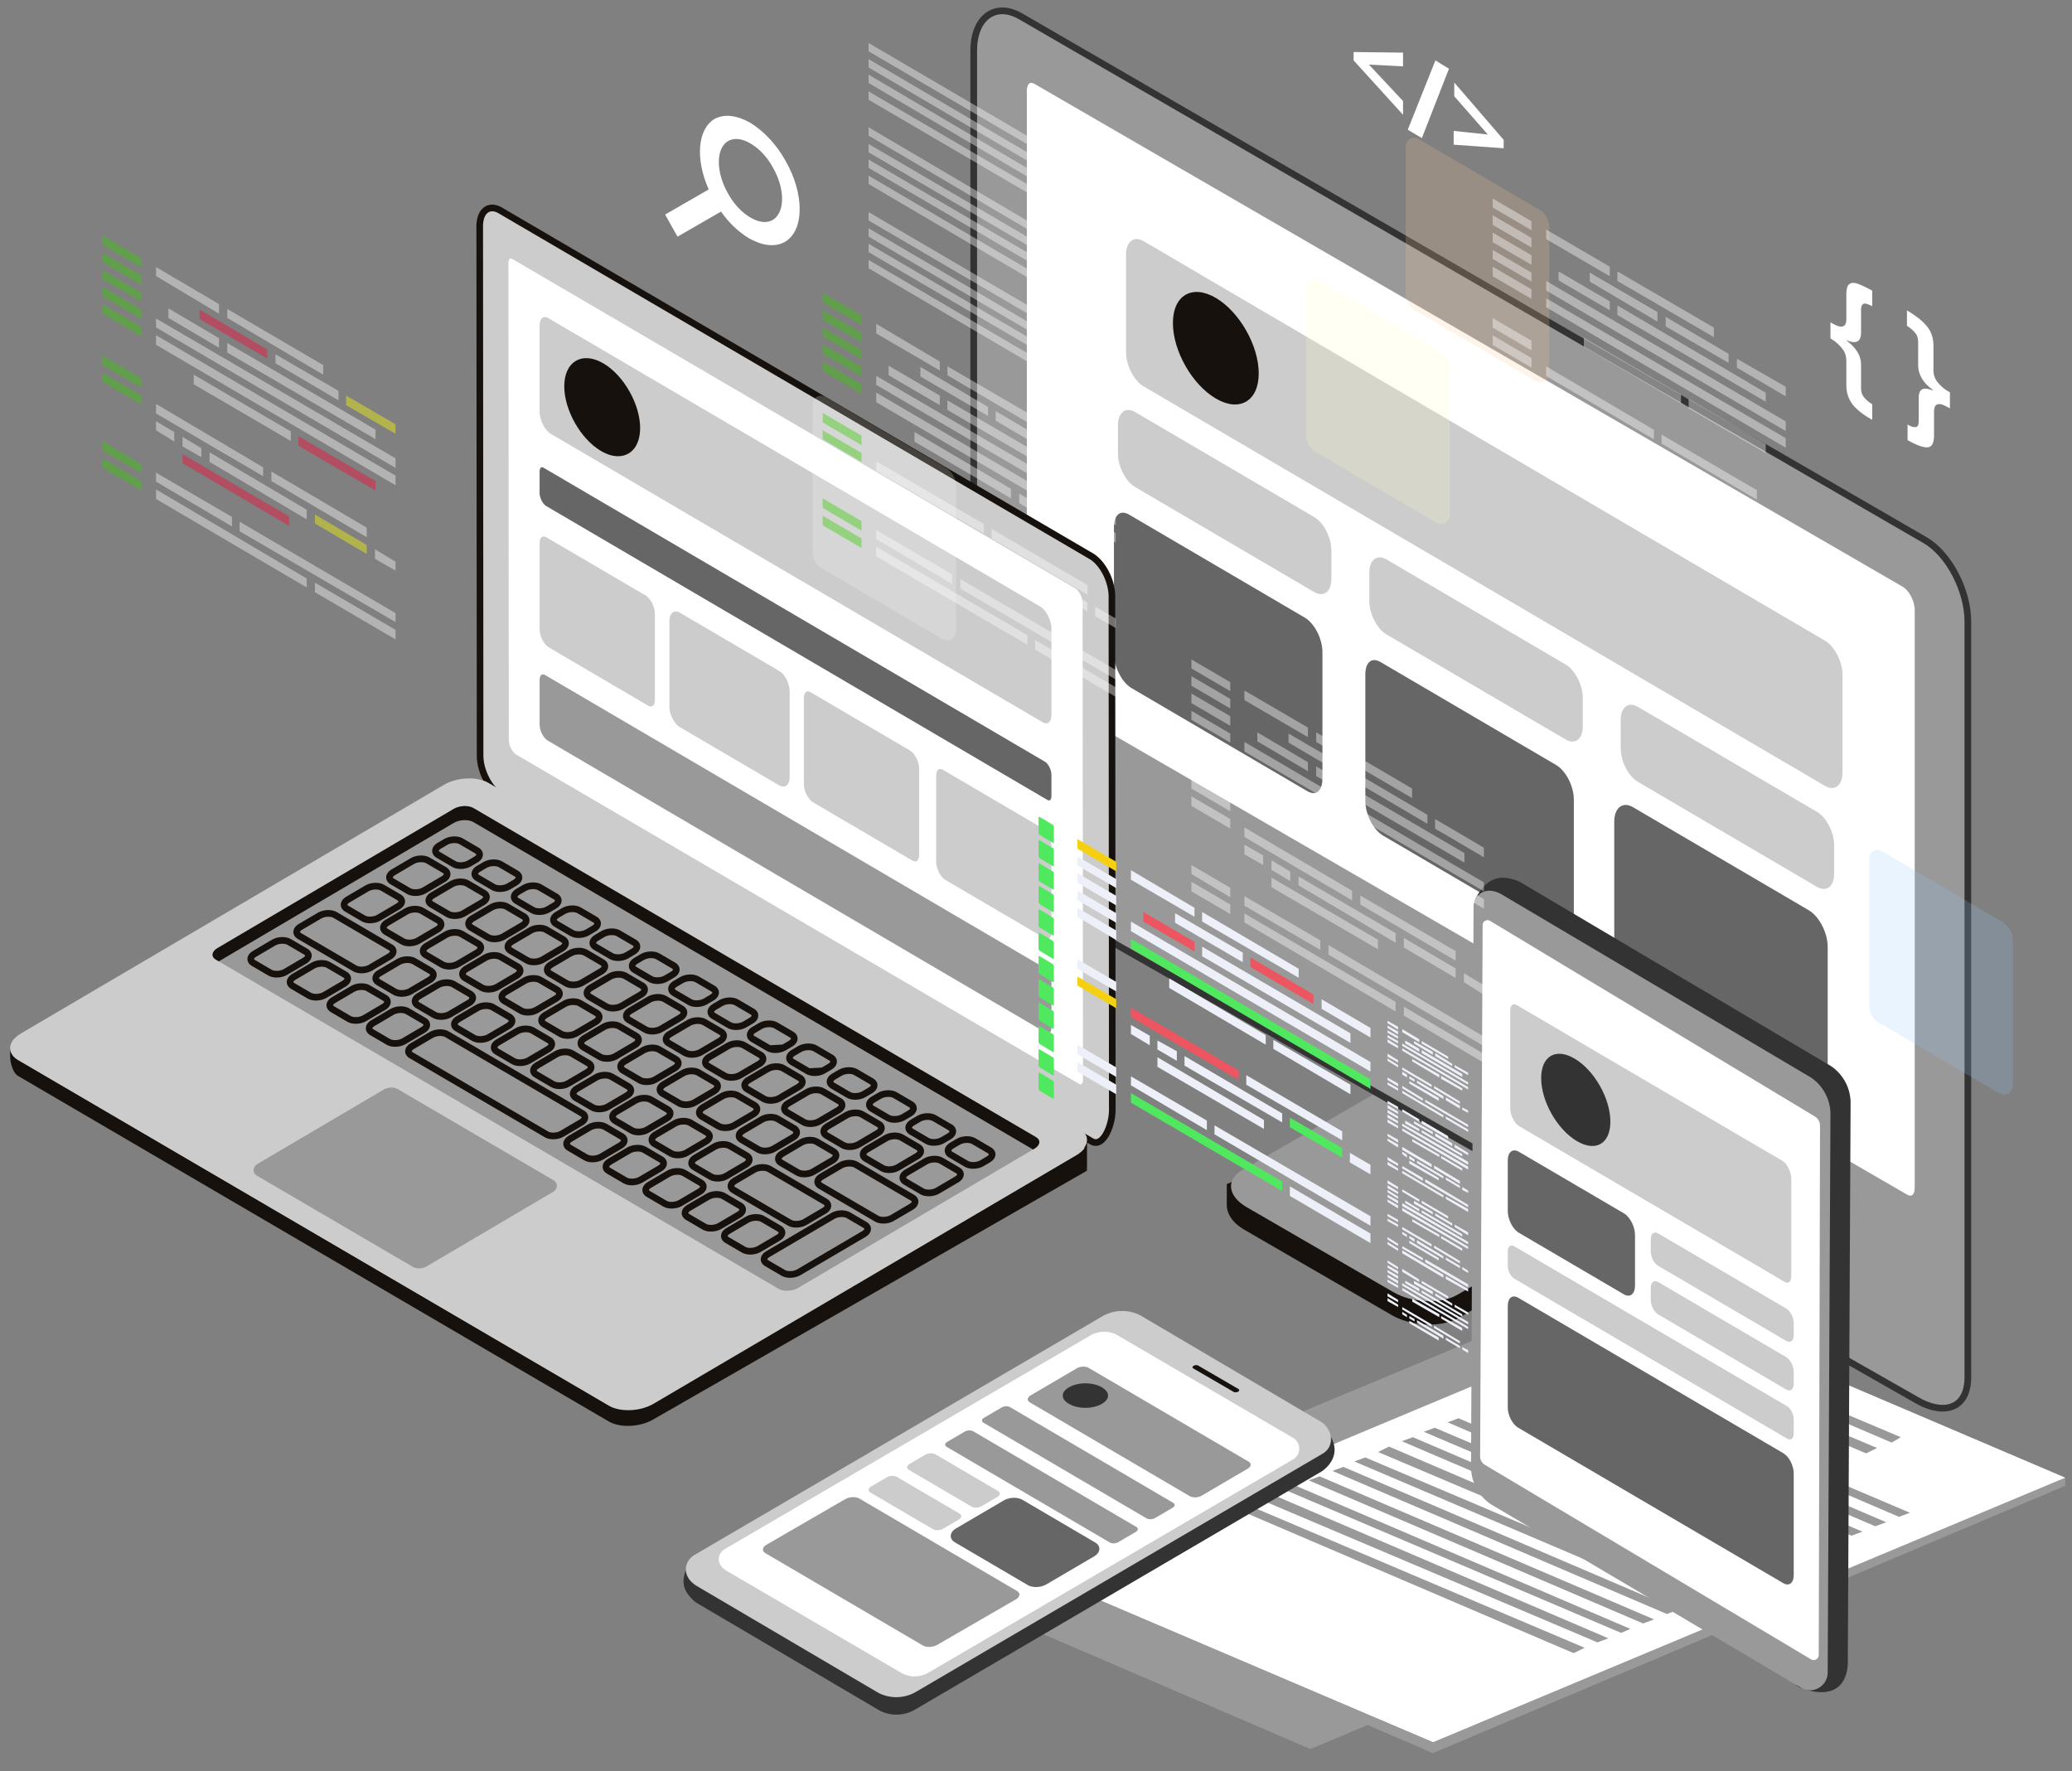 <svg xmlns="http://www.w3.org/2000/svg" width="309.387" height="264.49" xml:space="preserve">
<rect width="100%" height="100%" fill="#808080" stroke="none"/>
<path fill="#999" d="m289.832 221.667-94.155 39.515-60.042-25.806 94.156-39.309zM213.963 260.174v1.613l94.424-39.916v-1.209z"/>
<path fill="#FFF" d="m308.387 220.662-94.424 39.512-60.041-25.602 94.427-39.515z"/>
<path fill="#999" d="M213.963 260.174v1.613l-60.041-25.804v-1.411zM247.531 199.292l36.293 15.322-1.362.806-36.295-15.523zM243.983 200.905l36.297 15.323-1.64.806-36.293-15.525zM234.974 204.534l50.218 21.369-1.64.604-49.939-21.37zM231.702 205.945l49.942 21.37-1.637.603-49.945-21.369zM228.151 207.356l49.945 21.37-1.636.605-49.943-21.37zM224.606 208.766l50.212 21.369-1.634.608-49.942-21.172zM221.331 210.383l49.945 21.164-1.642.805-49.94-21.369zM217.783 211.79l49.943 21.37-1.64.604-49.939-21.369zM214.236 213.202l50.214 21.37-1.636.604-50.218-21.37zM210.962 214.614l49.941 21.369-1.64.604-49.939-21.37zM207.413 216.023l49.942 21.37-1.637.607-49.945-21.171zM203.862 217.64l49.945 21.164-1.367.806-50.212-21.37zM200.589 219.049l49.94 21.368-1.634.604-49.942-21.369zM197.042 220.461l49.945 21.368-1.642.604-49.94-21.37zM193.494 221.871l49.943 21.37-1.365.603-50.214-21.369zM190.218 223.28l49.943 21.37-1.636.606-49.941-21.167zM186.673 224.897l49.941 21.164-1.64.806-49.939-21.366z"/><path fill="#16110D" d="m191.501 173.326 27.392-15.794c2.653-1.537 7.106-1.36 10.145.396l16.664 9.657 7.919 3.593v3.676h-.052c-.179.953-.84 1.795-1.914 2.419l-33.749 19.478c-1.211.702-2.8 1.046-4.457 1.046-1.972 0-4.041-.487-5.688-1.442l-21.935-12.706c-1.599-.926-2.537-2.151-2.643-3.542a2.922 2.922 0 0 1 0-.298v-2.986l8.318-3.497z"/><path fill="#999" d="m251.337 173.885-33.749 19.478c-2.438 1.412-6.695 1.235-9.511-.396l-21.935-12.706c-2.815-1.63-3.122-4.097-.684-5.509l33.75-19.478c2.438-1.412 6.695-1.234 9.512.396l21.935 12.706c2.815 1.631 3.121 4.097.682 5.509z"/><path fill="#999" stroke="#333" stroke-miterlimit="10" d="M147.78 2.126c1.308-.768 2.942-.66 4.609.306L287.476 80.68c3.506 2.03 6.359 7.474 6.359 12.134v112.851c0 2.525-1.004 3.647-1.846 4.144-.55.324-1.198.482-1.918.482-1.146 0-2.466-.405-3.84-1.199l-134.479-76.533c-3.506-2.031-6.357-7.475-6.357-12.134V7.574c0-2.569.87-4.554 2.385-5.448z"/><path fill="#FFF" d="M153.971 12.373c.196 0 .4.097.527.17l129.599 75.068c.979.567 1.806 2.177 1.806 3.516v86.196c0 .567-.157 1.012-.408 1.161-.247.144-.583-.008-.763-.111l-129.599-75.068c-.979-.567-1.806-2.178-1.806-3.517V13.593c0-.567.157-1.012.411-1.161a.454.454 0 0 1 .233-.059z"/><path fill="#CCC" d="M272.489 117.352 170.767 57.701c-1.452-.851-2.629-3.135-2.629-5.101V38.032c0-1.966 1.177-2.869 2.629-2.018l101.722 59.651c1.452.851 2.629 3.135 2.629 5.101v14.567c0 1.967-1.177 2.87-2.629 2.019z"/><path fill="#16110D" d="M187.949 55.756c0 4.149-2.87 5.831-6.406 3.756-3.538-2.075-6.407-7.12-6.407-11.269s2.869-5.831 6.407-3.756c3.536 2.075 6.406 7.12 6.406 11.269z"/><path fill="#CCC" d="m196.234 88.413-26.74-15.681c-1.415-.831-2.563-3.059-2.563-4.977V63.5c0-1.918 1.148-2.8 2.563-1.969l26.74 15.681c1.417.831 2.565 3.059 2.565 4.977v4.254c0 1.918-1.148 2.8-2.565 1.97zM233.772 110.424 207.03 94.743c-1.415-.831-2.563-3.059-2.563-4.977v-4.254c0-1.918 1.148-2.8 2.563-1.969l26.742 15.681c1.415.831 2.563 3.059 2.563 4.977v4.254c0 1.918-1.148 2.8-2.563 1.969zM271.308 132.436l-26.74-15.682c-1.417-.83-2.565-3.059-2.565-4.977v-4.254c0-1.918 1.148-2.8 2.565-1.969l26.74 15.681c1.415.83 2.563 3.059 2.563 4.977v4.254c.001 1.918-1.148 2.8-2.563 1.97z"/><path fill="#666" d="M167.668 76.556c-.198 0-.381.048-.544.144-.504.295-.792 1.022-.792 1.995v18.912c0 1.99 1.185 4.303 2.64 5.156l26.222 15.376c.569.335 1.077.385 1.479.152.503-.295.792-1.022.792-1.995V97.383c0-1.989-1.185-4.302-2.641-5.156l-26.222-15.376c-.334-.197-.649-.295-.934-.295zM205.205 98.567c-.198 0-.381.048-.544.144-.504.295-.792 1.022-.792 1.995v18.913c0 1.989 1.185 4.303 2.64 5.156l26.221 15.376c.57.334 1.08.385 1.48.152.503-.295.792-1.022.792-1.995v-18.912c0-1.99-1.185-4.303-2.641-5.157l-26.222-15.376c-.335-.197-.65-.296-.934-.296zM270.082 162.488l-26.222-15.377c-1.559-.914-2.822-3.368-2.822-5.48v-18.912c0-2.112 1.264-3.084 2.822-2.169l26.222 15.377c1.562.914 2.825 3.368 2.825 5.48v18.912c0 2.112-1.264 3.083-2.825 2.169z"/><path fill="#333" d="M197.809 213.333s-2.038-.229-1.625 2.114l-26.05-15.354a5.583 5.583 0 0 0-5.381.168l-56.479 33.049c-2.286-1.065-4.39-1.41-5.332.151-1.707 2.834-.56 4.375.406 5.327a3.443 3.443 0 0 0 .93.724l27.085 15.938a5.496 5.496 0 0 0 5.293-.171l60.691-35.55c0 .002 4.014-2.475.462-6.396z"/><path fill="#CCC" d="m103.801 232.572 60.922-35.648a5.58 5.58 0 0 1 5.38-.168l27.091 15.966c1.399 1.036 1.671 3.108.122 4.022l-60.689 35.551a5.497 5.497 0 0 1-5.292.171l-27.084-15.938c-1.944-1.176-1.832-3.017-.45-3.956z"/><path fill="#FFF" d="m197.178 214.134-27.089-15.966a5.58 5.58 0 0 0-5.38.168l-60.924 35.648a2.375 2.375 0 0 0-.848 1.01c.214.501.625.988 1.297 1.395l27.084 15.938a5.492 5.492 0 0 0 5.292-.171l60.69-35.55c.462-.273.744-.654.9-1.075a2.903 2.903 0 0 0-1.022-1.397z"/><path fill="#CCC" d="M133.827 253.44a5.845 5.845 0 0 1-2.657-.641l-27.104-15.948c-1.046-.633-1.634-1.499-1.657-2.441-.023-.838.411-1.621 1.19-2.149l.02-.014 60.923-35.648a5.925 5.925 0 0 1 5.73-.178l27.109 15.977c.896.661 1.402 1.676 1.352 2.668-.044.849-.48 1.561-1.229 2.003l-60.692 35.552a5.884 5.884 0 0 1-2.985.819z"/><path fill="#16110D" d="m184.204 207.85-6.024-3.504c-.175-.102-.153-.279.047-.397.199-.118.503-.132.677-.031l6.024 3.505c.175.101.153.278-.046.397-.201.118-.505.132-.678.03z"/><path fill="#FFF" d="M136.575 250.333a4.08 4.08 0 0 1-1.855-.446l-26.242-15.324c-.729-.441-1.14-1.044-1.157-1.7-.013-.583.289-1.128.83-1.496l54.603-31.911a4.14 4.14 0 0 1 4.003-.125l26.238 15.341a1.83 1.83 0 0 1 1.001 1.596c.02.69-.317 1.312-.906 1.659l-54.43 31.835a4.114 4.114 0 0 1-2.085.571z"/><path fill="#999" d="m177.653 223.422-23.883-14.006c-.458-.268-.4-.735.126-1.045l6.877-4.032c.528-.31 1.327-.344 1.782-.075l23.886 14.006c.457.268.399.735-.129 1.045l-6.877 4.033c-.526.309-1.325.343-1.782.074z"/><path fill="#333" d="M162.069 206.574c-.894 0-1.788.199-2.469.599-.589.346-.914.782-.914 1.23 0 .449.325.886.914 1.231 1.361.799 3.576.799 4.938 0 .59-.346.915-.782.915-1.231 0-.448-.325-.885-.915-1.23-.681-.4-1.575-.599-2.469-.599z"/><path fill="#999" d="m153.654 236.377-10.907-6.396c-.613-.36-.536-.988.172-1.404l7.151-4.193c.71-.416 1.78-.461 2.396-.102l10.907 6.396c.613.36.536.989-.174 1.404l-7.151 4.194c-.708.416-1.78.461-2.394.101z"/><path fill="#666" d="M154.696 236.995c-.455 0-.892-.097-1.226-.293l-10.907-6.396c-.387-.227-.601-.559-.601-.935 0-.424.281-.832.771-1.119l7.151-4.194c.823-.48 2.036-.527 2.765-.101l10.907 6.396c.387.228.599.56.599.936 0 .424-.281.832-.771 1.12l-7.152 4.193c-.443.26-1.001.393-1.536.393z"/><path fill="#999" d="m137.803 245.723-23.518-13.791c-.548-.32-.479-.881.154-1.252l11.756-6.804c.633-.371 1.589-.411 2.135-.09l23.518 13.791c.548.32.479.881-.152 1.252l-11.758 6.804c-.633.37-1.589.411-2.135.09zM171.212 226.742l-24.361-14.287c-.325-.19-.284-.522.09-.742l2.608-1.529c.374-.22.941-.244 1.267-.054l24.361 14.287c.325.19.285.523-.089.743l-2.608 1.529c-.376.22-.942.243-1.268.053zM165.715 230.343l-24.364-14.287c-.325-.19-.284-.522.091-.743l2.607-1.528c.375-.22.942-.244 1.268-.054l24.363 14.287c.324.19.285.523-.09.743l-2.607 1.528c-.375.221-.942.245-1.268.054z"/><path fill="#CCC" d="m145.061 224.979-9.348-5.481c-.389-.228-.339-.626.109-.889l2.341-1.373c.449-.263 1.126-.291 1.515-.063l9.347 5.481c.389.228.341.625-.106.889l-2.342 1.373c-.45.262-1.128.291-1.516.063zM139.307 228.352l-9.346-5.48c-.389-.229-.341-.626.108-.889l2.342-1.373c.447-.263 1.127-.292 1.516-.064l9.348 5.481c.388.228.337.626-.11.889l-2.34 1.373c-.45.262-1.129.292-1.518.063z"/><path fill="#333" d="M269.845 252.377c-3.379-.918-1.48-2.11 1.105-3.041l-44.991-26.613a6.761 6.761 0 0 1-2.95-5.653l.354-77.474c-2.393-1.744-3.956-3.715-2.939-5.593 1.847-3.407 4.055-3.113 5.567-2.669.385.086.79.251 1.21.508l.056.034 46.174 27.343a6.651 6.651 0 0 1 2.896 5.563l-.414 83.271c0 .001.404 6.082-6.068 4.324z"/><path fill="#999" d="m220.031 135.406-.379 83.567a6.75 6.75 0 0 0 2.949 5.653l46.205 27.332c1.744 1.18 4.079-.077 4.099-2.204l.415-83.272a6.643 6.643 0 0 0-2.895-5.563l-46.176-27.344c-2.301-1.325-4.079-.142-4.218 1.831z"/><g fill="#FFF"><path d="m222.315 137.843 48.553 29.243c.333.228.529.608.527 1.014l-.192 79.026a.393.393 0 0 1-.61.33l-48.732-29.064a1.104 1.104 0 0 1-.483-.922l.377-79.327c0-.292.324-.463.56-.3z"/><path d="M270.811 247.899a.749.749 0 0 1-.422-.129l-48.717-29.055a1.472 1.472 0 0 1-.662-1.249l.374-79.325a.745.745 0 0 1 .393-.65.718.718 0 0 1 .737.036l48.544 29.238c.452.31.709.806.705 1.338l-.191 79.023a.773.773 0 0 1-.402.681.75.75 0 0 1-.359.092z"/></g><path fill="#CCC" d="M266.476 191.417c.178.107.437.204.643.083.217-.127.348-.479.348-.941V176c0-1.017-.623-2.238-1.36-2.671L226.498 150.1c-.179-.104-.433-.205-.643-.083-.217.128-.349.481-.349.944v14.558c0 1.015.624 2.239 1.36 2.671l39.61 23.227z"/><path fill="#333" d="M232.82 157.361c-.463 0-.888.107-1.26.325-.925.543-1.436 1.721-1.436 3.313 0 3.459 2.399 7.683 5.351 9.412 1.358.799 2.616.938 3.545.396.927-.544 1.437-1.721 1.437-3.315 0-3.46-2.399-7.682-5.351-9.412-.814-.479-1.593-.719-2.286-.719z"/><path fill="#666" d="m242.473 193.282-15.672-9.188c-.919-.54-1.663-1.986-1.663-3.231v-7.588c0-1.245.744-1.817 1.663-1.278l15.672 9.189c.92.539 1.663 1.985 1.663 3.231v7.587c0 1.245-.743 1.817-1.663 1.278zM266.282 236.417l-39.59-23.217c-.86-.503-1.554-1.853-1.554-3.015v-15.202c0-1.162.693-1.696 1.554-1.193l39.59 23.217c.857.503 1.553 1.853 1.553 3.015v15.202c-.001 1.161-.696 1.695-1.553 1.193z"/><path fill="#CCC" d="m266.718 200.242-19.116-11.21c-.615-.361-1.115-1.331-1.115-2.166v-1.815c0-.835.5-1.219 1.115-.857l19.116 11.211c.617.361 1.116 1.331 1.116 2.166v1.815c0 .834-.499 1.218-1.116.856zM266.718 207.5l-19.116-11.21c-.615-.361-1.115-1.332-1.115-2.166v-1.816c0-.834.5-1.218 1.115-.856l19.116 11.21c.617.361 1.116 1.331 1.116 2.166v1.815c0 .835-.499 1.219-1.116.857zM266.851 214.835l-40.729-23.883c-.544-.319-.984-1.175-.984-1.911v-2.172c0-.736.44-1.075.984-.756l40.729 23.883c.544.319.983 1.175.983 1.911v2.172c0 .737-.439 1.076-.983.756zM162.995 170.434l-88.212-51.615c-1.71-.999-3.097-3.684-3.099-5.995l-.056-79.014c-.002-2.312 1.381-3.375 3.091-2.376l88.211 51.615c1.708 1 3.095 3.684 3.097 5.995l.056 76.69c.001 2.312-1.381 5.699-3.088 4.7z"/><path fill="#CCC" d="M164.527 85.686 76.313 34.071c-1.708-1-3.09.064-3.088 2.376l.056 79.014c0 .702.14 1.436.367 2.148.405.503.855.928 1.336 1.209l88.214 51.615c1.707.999 3.091-2.388 3.089-4.7l-.057-76.69c0-.702-.14-1.435-.367-2.148-.405-.502-.856-.927-1.336-1.209z"/><path fill="#16110D" d="M163.612 171.116c-.291 0-.579-.083-.863-.248l-88.212-51.615c-1.873-1.096-3.341-3.919-3.343-6.428l-.056-79.015c-.002-1.398.475-2.482 1.312-2.973.717-.423 1.611-.365 2.515.163l88.212 51.615c1.873 1.095 3.341 3.918 3.343 6.428l.056 76.692c.002 1.87-.808 4.367-2.119 5.139a1.671 1.671 0 0 1-.845.242zM73.494 31.557c-.186 0-.375.042-.552.146-.522.307-.82 1.075-.818 2.106l.055 79.014c.002 2.112 1.306 4.659 2.851 5.562L163.24 170c.254.15.477.152.724.007.854-.502 1.628-2.538 1.626-4.271l-.056-76.692c-.002-2.112-1.305-4.66-2.85-5.563L74.473 31.867c-.271-.159-.623-.31-.979-.31z"/><path fill="#FFF" d="M161.081 161.833c.079.047.274.146.402.073.104-.062.225-.278.225-.689l-.056-71.162c-.002-.846-.516-1.86-1.121-2.215L76.545 38.699c-.079-.046-.274-.146-.402-.073-.103.061-.225.278-.225.688l.057 71.161c.002.846.515 1.861 1.12 2.216l83.986 49.142z"/><path fill="#16110D" d="m162.301 174.821.008-1.124.002-3.527-4.991-.422-84.378-49.361c-1.707-.999-4.689-.871-6.659.287L4.767 156.833l-3.259-.275.01 1.188c-.036.667.337 2.431 1.146 2.903l88.216 51.607c1.709.999 4.689.871 6.659-.287"/><g fill="#CCC"><path d="M90.872 209.835 2.654 158.227c-1.708-.999-1.496-2.747.475-3.905l63.154-37.123c1.97-1.158 4.952-1.287 6.659-.288l88.218 51.607c1.707 1 1.496 2.748-.475 3.906l-63.154 37.122c-1.971 1.16-4.952 1.288-6.659.289z"/><path d="m161.104 170.689-88.218-51.607c-1.707-.999-4.689-.871-6.659.287L3.073 156.492c-.535.314-.928.674-1.201 1.049.191.28.459.541.837.763l88.216 51.607c1.708.999 4.69.871 6.659-.287l63.153-37.123c.537-.314.929-.674 1.202-1.049a2.545 2.545 0 0 0-.835-.763z"/><path d="M91.116 209.112c1.546.902 4.369.771 6.169-.286l63.153-37.123c.879-.517 1.383-1.164 1.383-1.777 0-.604-.494-1.021-.907-1.262l-88.218-51.609c-1.567-.917-4.334-.788-6.166.287L3.375 154.464c-.88.518-1.384 1.165-1.383 1.778.001.604.494 1.021.908 1.262l88.218 51.607h-.002z"/></g><path fill="#999" d="m116.236 192.447-83.99-49.134c-.755-.441-.66-1.214.209-1.726l35.292-20.794c.869-.512 2.188-.568 2.942-.127l83.989 49.135c.754.441.659 1.214-.21 1.725l-35.293 20.795c-.868.511-2.186.567-2.939.126zM62.569 189.405c-.341 0-.67-.075-.929-.226l-23.258-13.606c-.33-.192-.519-.496-.519-.833 0-.371.229-.719.629-.953l18.82-11.09c.621-.362 1.508-.392 2.062-.068l23.26 13.606c.329.193.517.496.517.833.002.37-.229.718-.629.953l-18.82 11.09a2.29 2.29 0 0 1-1.133.294z"/><path fill="#16110D" d="m32.246 143.313.423.247 35.077-20.667c.871-.512 2.188-.568 2.942-.127l83.566 48.887.215-.127c.869-.511.964-1.283.21-1.725L70.69 120.667c-.755-.441-2.073-.385-2.942.127l-35.292 20.794c-.871.511-.965 1.284-.21 1.725z"/><path fill="#16110D" d="M68.787 129.761c-.464 0-.909-.099-1.25-.298l-2.359-1.38c-.41-.24-.646-.612-.646-1.021-.002-.46.294-.897.809-1.201l.958-.563c.832-.489 2.063-.533 2.804-.101l2.357 1.379c.414.241.648.614.648 1.022 0 .46-.294.897-.813 1.2l-.955.563c-.448.265-1.013.4-1.553.4zm-.925-3.862c-.373 0-.773.091-1.071.266l-.956.563c-.233.137-.319.278-.319.334 0 .026.041.09.154.155l2.359 1.38c.44.26 1.29.212 1.817-.099l.957-.563c.232-.137.319-.277.319-.334 0-.033-.052-.098-.153-.157l-2.358-1.378c-.192-.112-.463-.167-.749-.167zM74.659 133.197c-.463 0-.909-.099-1.25-.299l-2.357-1.378c-.41-.24-.647-.613-.647-1.021 0-.46.296-.898.812-1.201l.955-.563c.833-.488 2.066-.532 2.806-.101l2.357 1.38c.412.24.646.612.648 1.021 0 .46-.296.897-.812 1.2l-.955.563c-.452.264-1.016.399-1.557.399zm-.925-3.863c-.37 0-.771.091-1.068.266l-.956.563c-.234.137-.321.278-.321.335 0 .031.048.094.154.155l2.359 1.38c.439.259 1.288.211 1.819-.1l.955-.563c.235-.137.321-.277.321-.334 0-.031-.048-.094-.153-.155l-2.359-1.38c-.193-.112-.463-.167-.751-.167zM80.533 136.633c-.464 0-.908-.099-1.25-.298l-2.357-1.38c-.412-.24-.646-.612-.648-1.021 0-.46.296-.897.811-1.2l.956-.563c.833-.489 2.065-.534 2.807-.1l2.357 1.378c.41.24.647.613.647 1.021 0 .46-.296.898-.812 1.201l-.956.563c-.45.265-1.015.398-1.555.399zm-.926-3.863c-.371 0-.771.092-1.069.267l-.956.563c-.234.137-.32.277-.32.334 0 .031.048.094.153.155l2.359 1.38c.439.258 1.291.212 1.819-.099l.956-.563c.234-.137.321-.278.321-.335 0-.031-.049-.094-.154-.155l-2.359-1.379c-.192-.113-.461-.168-.75-.168zM86.407 140.069c-.463 0-.91-.099-1.25-.298h-.002l-2.357-1.379c-.41-.241-.646-.614-.646-1.022 0-.46.294-.897.813-1.2l.954-.563c.832-.489 2.063-.533 2.805-.101l2.359 1.38c.41.24.646.612.646 1.021.002.46-.294.897-.809 1.201l-.958.563c-.45.263-1.015.398-1.555.398zm-.76-1.165c.44.259 1.292.212 1.818-.099l.958-.563c.233-.137.319-.278.319-.334 0-.026-.04-.09-.153-.155l-2.359-1.38c-.438-.259-1.291-.211-1.817.099l-.958.563c-.232.137-.319.277-.319.334 0 .032.049.095.153.157l2.358 1.378zM92.28 143.504c-.464 0-.91-.098-1.25-.298l-2.357-1.379c-.412-.24-.648-.612-.648-1.021-.002-.461.294-.898.81-1.202l.958-.563c.834-.49 2.064-.533 2.803-.101l2.36 1.38c.409.24.646.613.646 1.022.002.46-.295.897-.812 1.199l-.956.563c-.449.267-1.014.4-1.554.4zm-.925-3.862c-.372 0-.773.091-1.072.266l-.955.563c-.232.137-.319.278-.319.335 0 .031.048.094.154.155l2.359 1.38c.44.258 1.288.212 1.816-.1l.958-.563c.232-.137.319-.277.319-.334 0-.032-.052-.097-.154-.155l-2.357-1.38c-.191-.112-.461-.167-.749-.167zM98.152 146.94c-.464 0-.909-.098-1.25-.297l-2.357-1.38c-.412-.24-.646-.612-.648-1.021 0-.46.297-.897.812-1.2l.956-.563c.832-.489 2.065-.533 2.806-.101l2.357 1.379c.412.24.646.612.648 1.021 0 .461-.296.898-.812 1.202l-.956.563c-.451.263-1.016.397-1.556.397zm-.76-1.164c.442.258 1.292.212 1.821-.099l.956-.563c.234-.137.32-.278.32-.335 0-.031-.048-.094-.153-.155l-2.359-1.379c-.442-.259-1.29-.211-1.818.099l-.956.563c-.235.137-.321.277-.321.334 0 .031.048.094.153.155l2.357 1.38zM104.024 150.376c-.461 0-.907-.099-1.248-.298l-2.359-1.379c-.41-.241-.645-.613-.646-1.022 0-.459.296-.896.811-1.2l.956-.563c.833-.489 2.063-.533 2.805-.101l2.359 1.38c.41.241.646.613.646 1.021 0 .459-.296.897-.812 1.2l-.955.563c-.451.265-1.013.399-1.557.399zm-.925-3.862c-.37 0-.771.091-1.068.266l-.956.563c-.234.137-.321.278-.321.335 0 .031.048.094.156.156l2.357 1.378c.441.26 1.293.213 1.819-.099l.956-.563c.234-.137.321-.278.321-.334 0-.033-.055-.097-.154-.155l-2.359-1.38c-.192-.112-.462-.167-.751-.167zM109.9 153.812c-.464 0-.91-.099-1.252-.299l-2.357-1.378c-.41-.24-.646-.612-.646-1.021-.002-.461.294-.898.81-1.202l.957-.562c.831-.491 2.063-.533 2.805-.102l2.359 1.38c.408.24.646.612.646 1.021 0 .46-.294.897-.812 1.2l-.955.563c-.45.265-1.015.4-1.555.4zm-.926-3.862c-.371 0-.771.091-1.069.267l-.957.562c-.233.137-.319.278-.319.335 0 .031.048.094.153.155l2.357 1.38c.441.258 1.293.213 1.819-.1l.958-.563c.232-.137.319-.277.319-.334 0-.031-.049-.094-.153-.155l-2.36-1.38c-.19-.113-.461-.167-.748-.167zM115.772 157.248c-.463 0-.91-.098-1.25-.297l-2.359-1.38c-.409-.241-.646-.613-.646-1.022 0-.459.296-.896.813-1.199l.955-.563c.833-.49 2.063-.533 2.804-.101l2.359 1.379c.412.242.646.614.646 1.022 0 .46-.295.897-.812 1.2l-.956.563c-.449.264-1.014.398-1.554.398zm1.061-1.263.956-.563c.232-.137.318-.278.318-.335 0-.031-.047-.094-.153-.156l-2.357-1.378c-.444-.258-1.292-.212-1.821.099l-.956.563c-.232.137-.319.277-.319.334 0 .031.049.094.155.155l2.358 1.38M121.645 160.684c-.462 0-.907-.099-1.25-.298l-2.357-1.379c-.412-.241-.646-.613-.648-1.021 0-.46.296-.897.812-1.201l.956-.563c.832-.488 2.064-.533 2.806-.101l2.357 1.38c.411.24.646.612.648 1.021 0 .46-.296.897-.813 1.2l-.956.563c-.45.264-1.013.399-1.555.399zm1.062-1.264.955-.563c.234-.137.321-.277.321-.334 0-.031-.048-.094-.154-.155l-2.359-1.38c-.438-.257-1.289-.212-1.819.099l-.955.563c-.234.137-.321.278-.321.335 0 .031.048.094.156.156l2.357 1.378M127.698 164.225c-.463 0-.908-.099-1.249-.298h-.002l-2.358-1.38c-.409-.24-.646-.612-.646-1.021 0-.46.294-.897.812-1.2l.956-.563c.832-.489 2.063-.533 2.803-.101l2.36 1.38c.409.24.646.612.646 1.021.002.46-.295.897-.81 1.201l-.958.563c-.448.263-1.013.398-1.554.398zm-.759-1.165c.442.259 1.292.213 1.818-.099l.958-.563c.232-.137.319-.278.319-.334 0-.026-.04-.09-.154-.155l-2.357-1.38c-.44-.259-1.292-.212-1.819.099l-.957.563c-.232.137-.319.277-.319.334 0 .031.048.094.154.155l2.357 1.38zM133.571 167.661c-.464 0-.909-.099-1.25-.298l-2.357-1.379c-.412-.241-.648-.614-.648-1.022 0-.46.295-.896.81-1.2l.96-.563c.83-.489 2.063-.532 2.802-.101l2.359 1.38c.412.241.646.613.646 1.022.002.46-.294.897-.812 1.199l-.954.563c-.451.264-1.016.399-1.556.399zm-.925-3.863c-.371 0-.771.091-1.069.266l-.957.563c-.232.137-.319.277-.319.334 0 .032.048.095.153.157l2.359 1.379c.44.258 1.288.211 1.819-.1l.955-.563c.233-.137.319-.277.319-.334 0-.031-.048-.094-.153-.155l-2.358-1.38c-.191-.112-.461-.167-.749-.167zM139.443 171.096c-.463 0-.909-.098-1.249-.297l-2.358-1.38c-.41-.24-.646-.612-.647-1.021 0-.46.297-.897.812-1.2l.956-.563c.834-.49 2.065-.534 2.805-.1l2.357 1.378c.412.241.646.613.648 1.021 0 .46-.296.897-.812 1.201l-.955.564c-.451.263-1.017.397-1.557.397zm-.759-1.164c.441.259 1.293.212 1.821-.099l.956-.563c.234-.137.32-.278.32-.335 0-.031-.048-.094-.155-.156l-2.357-1.378c-.441-.261-1.293-.214-1.819.099l-.956.563c-.234.137-.321.277-.321.334 0 .031.048.094.154.155l2.357 1.38zM145.317 174.532c-.465 0-.908-.098-1.249-.297h-.001l-2.357-1.38c-.41-.24-.646-.612-.646-1.021-.002-.46.294-.897.809-1.201l.958-.563c.833-.489 2.063-.533 2.805-.101l2.357 1.379c.41.241.647.614.647 1.023 0 .46-.296.896-.812 1.199l-.955.563c-.451.265-1.014.399-1.556.399zm-.759-1.164c.441.258 1.293.211 1.821-.099l.954-.563c.234-.137.321-.277.321-.334 0-.032-.049-.095-.154-.157l-2.357-1.378c-.442-.259-1.292-.212-1.819.099l-.957.563c-.233.138-.319.278-.319.335 0 .032.052.096.153.154l2.357 1.38zM62.036 133.797c-.462 0-.908-.098-1.249-.297l-2.478-1.449c-.41-.24-.646-.612-.647-1.021 0-.461.295-.898.811-1.202l2.858-1.68c.833-.489 2.064-.533 2.805-.101l2.479 1.449c.41.241.646.613.646 1.022 0 .459-.295.896-.811 1.2l-2.859 1.68c-.448.266-1.014.399-1.555.399zm-.757-1.164c.44.257 1.29.211 1.819-.099l2.857-1.68c.232-.137.319-.278.319-.335 0-.031-.048-.094-.153-.156l-2.478-1.448c-.441-.258-1.292-.211-1.82.099l-2.858 1.68c-.233.137-.319.278-.319.335 0 .031.048.094.154.155l2.479 1.449zM67.91 137.234c-.464 0-.907-.098-1.248-.297h-.002l-2.477-1.45c-.412-.24-.648-.613-.648-1.021 0-.46.296-.897.812-1.2l2.857-1.68c.833-.488 2.065-.534 2.805-.102l2.478 1.45c.412.24.646.612.648 1.021 0 .46-.296.897-.812 1.2l-2.859 1.68c-.449.264-1.014.399-1.554.399zm-.758-1.164c.44.257 1.291.213 1.819-.1l2.859-1.68c.232-.137.319-.277.319-.334 0-.031-.048-.094-.154-.155l-2.479-1.45c-.44-.259-1.29-.21-1.821.1l-2.857 1.68c-.233.137-.319.277-.319.334 0 .031.048.094.154.155l2.479 1.45zM73.844 140.706c-.464 0-.91-.099-1.25-.298l-2.479-1.45c-.409-.24-.646-.612-.646-1.021 0-.46.295-.897.812-1.2l2.857-1.68c.831-.489 2.063-.534 2.804-.1l2.479 1.448c.409.241.646.613.646 1.021 0 .46-.297.898-.812 1.201l-2.857 1.68c-.448.264-1.014.398-1.554.399zm.856-5.051c-.371 0-.771.091-1.069.267l-2.857 1.68c-.232.137-.319.277-.319.334 0 .031.048.094.154.155l2.478 1.45c.439.258 1.291.212 1.819-.099l2.858-1.68c.232-.137.319-.278.319-.335 0-.031-.049-.094-.154-.155l-2.479-1.449c-.193-.114-.462-.168-.75-.168zM79.716 144.141c-.461 0-.907-.099-1.249-.298l-2.479-1.449c-.409-.241-.646-.613-.646-1.022 0-.459.294-.896.809-1.2l2.86-1.68c.83-.488 2.063-.533 2.803-.101l2.479 1.449c.409.24.646.612.646 1.021.002.461-.294.898-.809 1.202l-2.86 1.68c-.447.263-1.011.398-1.554.398zm-.757-1.165c.439.259 1.29.212 1.818-.099l2.857-1.68c.232-.137.319-.278.319-.335 0-.031-.048-.094-.153-.155l-2.479-1.449c-.441-.259-1.291-.212-1.819.099l-2.857 1.68c-.233.137-.319.278-.319.335 0 .031.049.094.153.156l2.48 1.448zM85.589 147.577c-.464 0-.907-.099-1.25-.299l-2.477-1.448c-.411-.24-.646-.612-.648-1.021 0-.461.296-.898.813-1.202l2.856-1.68c.831-.488 2.065-.532 2.804-.101l2.479 1.45c.411.241.646.612.646 1.021.002.459-.295.896-.81 1.2l-2.859 1.68c-.448.266-1.012.4-1.554.4zm.858-5.05c-.371 0-.772.091-1.071.266l-2.857 1.68c-.232.137-.319.278-.319.335 0 .031.049.094.154.155l2.479 1.45c.442.258 1.29.212 1.819-.1l2.859-1.68c.23-.137.317-.277.317-.334 0-.031-.048-.094-.154-.155l-2.477-1.45c-.193-.112-.463-.167-.75-.167zM91.522 151.047c-.461 0-.908-.098-1.248-.297h-.002l-2.478-1.45c-.411-.241-.646-.613-.646-1.022-.002-.46.295-.897.812-1.199l2.857-1.68c.831-.49 2.063-.534 2.804-.102l2.477 1.45c.411.24.646.612.648 1.021 0 .46-.296.897-.813 1.2l-2.856 1.68c-.448.266-1.013.399-1.555.399zm-.758-1.164c.44.258 1.29.212 1.818-.1l2.86-1.68c.232-.137.319-.277.319-.334 0-.031-.049-.094-.154-.155l-2.479-1.45c-.44-.258-1.292-.212-1.819.1l-2.857 1.68c-.232.137-.319.277-.319.334 0 .031.048.094.154.155l2.477 1.45zM97.396 154.483c-.463 0-.91-.098-1.249-.297l-2.479-1.449c-.409-.241-.646-.613-.646-1.022 0-.459.294-.896.809-1.2l2.86-1.68c.83-.489 2.063-.533 2.803-.101l2.479 1.449c.409.24.646.612.646 1.021.002.461-.294.898-.809 1.202l-2.86 1.68c-.448.263-1.013.397-1.554.397zm-.76-1.164c.44.257 1.293.211 1.821-.099l2.857-1.68c.233-.137.319-.278.319-.335 0-.031-.048-.094-.153-.155l-2.479-1.449c-.441-.258-1.292-.212-1.818.099l-2.857 1.68c-.233.137-.319.278-.319.335 0 .031.048.094.153.156l2.476 1.448zM103.329 157.955c-.462 0-.907-.099-1.25-.298l-2.477-1.449c-.412-.24-.646-.612-.648-1.021 0-.461.296-.898.813-1.202l2.856-1.68c.831-.488 2.063-.533 2.805-.101l2.478 1.449c.412.241.646.614.646 1.022 0 .46-.294.897-.812 1.2l-2.856 1.68c-.45.265-1.013.4-1.555.4zm.855-5.051c-.371 0-.771.092-1.067.267l-2.859 1.68c-.232.137-.319.278-.319.335 0 .031.049.094.153.155l2.479 1.449c.442.261 1.292.212 1.819-.099l2.857-1.68c.232-.137.319-.278.319-.335 0-.031-.048-.094-.154-.156l-2.477-1.448c-.191-.114-.462-.168-.751-.168zM109.203 161.39c-.463 0-.909-.099-1.252-.298l-2.476-1.449c-.412-.24-.646-.612-.648-1.021 0-.46.296-.897.812-1.2l2.858-1.68c.832-.489 2.064-.533 2.803-.102l2.479 1.45c.412.24.646.612.648 1.021 0 .46-.296.897-.813 1.201l-2.856 1.68c-.45.263-1.014.398-1.555.398zm.858-5.05c-.373 0-.773.091-1.071.267l-2.859 1.68c-.232.137-.319.277-.319.334 0 .031.048.094.154.155l2.479 1.45c.44.258 1.292.213 1.819-.1l2.859-1.68c.232-.137.318-.278.318-.334 0-.026-.042-.09-.153-.155l-2.479-1.45c-.193-.112-.462-.167-.748-.167zM115.077 164.827c-.464 0-.91-.099-1.25-.298l-2.479-1.45c-.41-.24-.646-.612-.646-1.021-.002-.46.295-.897.81-1.201l2.86-1.68c.83-.489 2.063-.534 2.804-.1l2.478 1.448c.41.24.646.612.646 1.021 0 .46-.294.897-.811 1.201l-2.858 1.68c-.449.265-1.014.399-1.554.4zm.855-5.051c-.371 0-.771.091-1.07.267l-2.856 1.68c-.233.137-.319.278-.319.334 0 .026.04.09.153.155l2.479 1.45c.439.258 1.291.212 1.819-.099l2.857-1.68c.233-.138.319-.278.319-.335 0-.031-.048-.094-.153-.155l-2.479-1.449c-.192-.113-.462-.168-.75-.168zM121.008 168.296c-.464 0-.909-.098-1.25-.297l-2.479-1.449c-.409-.241-.646-.614-.646-1.022 0-.46.296-.897.813-1.2l2.856-1.68c.831-.489 2.063-.533 2.804-.101l2.479 1.449c.41.24.646.612.646 1.021.002.461-.295.898-.81 1.202l-2.859 1.68c-.448.264-1.014.397-1.554.397zm-.759-1.164c.444.258 1.292.212 1.821-.099l2.857-1.68c.232-.137.319-.278.319-.335 0-.031-.048-.094-.154-.155l-2.477-1.449c-.44-.259-1.292-.212-1.819.099l-2.859 1.68c-.232.137-.319.278-.319.335 0 .031.049.094.154.156l2.479 1.448h-.002zM126.88 171.733c-.461 0-.907-.099-1.25-.298l-2.476-1.449c-.412-.24-.646-.612-.648-1.021 0-.461.296-.898.812-1.202l2.857-1.679c.833-.488 2.065-.533 2.804-.102l2.479 1.449c.412.241.646.613.648 1.022 0 .459-.296.896-.813 1.2l-2.856 1.68c-.448.265-1.015.4-1.557.4zm.86-5.05c-.372 0-.772.092-1.072.267l-2.858 1.679c-.232.137-.318.278-.318.335 0 .031.048.094.154.155l2.479 1.45c.441.258 1.29.211 1.821-.1l2.856-1.68c.232-.137.319-.278.319-.335 0-.031-.048-.094-.155-.156l-2.477-1.448c-.194-.112-.462-.167-.749-.167zM132.754 175.169c-.463 0-.908-.099-1.249-.298l-2.479-1.45c-.412-.241-.646-.613-.646-1.022-.002-.46.295-.897.812-1.199l2.858-1.68c.83-.492 2.063-.534 2.804-.1l2.476 1.448c.412.24.648.613.648 1.022 0 .46-.296.897-.812 1.199l-2.857 1.681c-.448.265-1.013.399-1.555.399zm.858-5.05c-.372 0-.771.091-1.07.267l-2.856 1.68c-.232.137-.319.277-.319.334 0 .031.048.094.153.155l2.479 1.45c.439.258 1.291.212 1.819-.099l2.856-1.681c.234-.137.321-.277.321-.334 0-.032-.055-.097-.154-.155l-2.479-1.449c-.193-.114-.464-.168-.75-.168zM138.688 178.639c-.464 0-.909-.098-1.25-.297l-2.479-1.449c-.408-.241-.646-.613-.646-1.022 0-.459.294-.896.81-1.2l2.859-1.68c.83-.49 2.062-.533 2.804-.101l2.479 1.449c.409.24.645.612.645 1.021.002.461-.294.898-.809 1.202l-2.859 1.68c-.449.263-1.014.397-1.554.397zm-.76-1.164c.442.257 1.292.211 1.821-.099l2.857-1.68c.232-.137.319-.278.319-.335 0-.031-.048-.094-.154-.155l-2.479-1.449c-.44-.259-1.29-.211-1.816.099l-2.86 1.68c-.232.137-.319.278-.319.335 0 .031.049.094.154.156l2.477 1.448zM55.259 137.876c-.463 0-.909-.099-1.25-.298l-2.478-1.449c-.411-.24-.646-.612-.647-1.021-.001-.46.295-.897.811-1.201l2.857-1.68c.833-.489 2.064-.533 2.805-.101l2.478 1.449c.412.241.647.613.648 1.022 0 .459-.295.896-.812 1.2l-2.858 1.68c-.448.265-1.013.399-1.554.399zm-.759-1.165c.441.26 1.292.212 1.82-.099l2.858-1.68c.232-.137.32-.278.32-.335 0-.031-.049-.094-.155-.156l-2.477-1.448c-.441-.258-1.291-.212-1.821.099l-2.857 1.68c-.232.137-.319.278-.319.335 0 .031.048.094.154.155l2.477 1.449zM61.13 141.312c-.462 0-.908-.098-1.249-.297l-2.478-1.45c-.411-.24-.646-.613-.646-1.021 0-.46.295-.897.811-1.2l2.857-1.68c.833-.49 2.064-.534 2.804-.102l2.479 1.45c.412.24.646.612.648 1.021 0 .46-.296.897-.812 1.2l-2.858 1.68c-.449.265-1.014.399-1.556.399zm-.756-1.164c.441.258 1.291.212 1.819-.1l2.859-1.68c.233-.137.319-.277.319-.334 0-.031-.048-.094-.154-.155l-2.479-1.45c-.441-.258-1.29-.211-1.819.1l-2.858 1.68c-.232.137-.319.277-.319.334 0 .031.048.094.154.155l2.478 1.45zM67.065 144.784c-.463 0-.909-.099-1.25-.298l-2.479-1.45c-.41-.24-.646-.612-.647-1.021 0-.46.295-.897.811-1.201l2.859-1.68c.83-.489 2.063-.533 2.803-.101l2.479 1.449c.41.241.646.613.646 1.021 0 .46-.295.897-.81 1.201l-2.86 1.68c-.446.265-1.011.399-1.552.4zm.856-5.051c-.371 0-.771.092-1.069.267l-2.857 1.68c-.234.137-.32.278-.32.334 0 .026.041.09.154.155l2.479 1.45c.439.258 1.291.212 1.82-.099l2.856-1.68c.233-.137.319-.278.319-.335 0-.031-.047-.094-.153-.155l-2.479-1.449c-.192-.113-.462-.168-.75-.168zM72.938 148.219c-.461 0-.907-.099-1.25-.298l-2.479-1.449c-.409-.241-.646-.613-.646-1.021 0-.46.297-.898.813-1.201l2.856-1.68c.831-.488 2.065-.533 2.805-.101l2.479 1.449c.409.241.646.613.646 1.022 0 .459-.294.896-.811 1.2l-2.859 1.68c-.449.264-1.012.399-1.554.399zm-.76-1.165c.442.259 1.293.212 1.821-.099l2.857-1.68c.232-.137.319-.278.319-.335 0-.031-.048-.094-.154-.156l-2.478-1.448c-.441-.258-1.291-.212-1.819.099l-2.858 1.68c-.232.137-.319.278-.319.335 0 .031.049.094.155.155l2.478 1.449h-.002zM78.811 151.655c-.464 0-.908-.099-1.25-.299l-2.477-1.448c-.412-.24-.646-.612-.648-1.021 0-.46.296-.897.812-1.2l2.857-1.681c.833-.488 2.065-.532 2.804-.101l2.479 1.45c.412.24.646.612.648 1.021 0 .46-.296.897-.812 1.2l-2.859 1.68c-.448.265-1.011.399-1.554.399zm.857-5.05c-.371 0-.773.091-1.071.266l-2.854 1.681c-.235.137-.321.277-.321.334 0 .031.048.094.153.155l2.479 1.45c.442.258 1.291.212 1.819-.1l2.859-1.68c.233-.137.319-.277.319-.334 0-.031-.049-.094-.154-.155l-2.479-1.45c-.192-.112-.462-.167-.75-.167zM84.744 155.125c-.462 0-.907-.098-1.248-.297h-.002l-2.478-1.45c-.409-.24-.646-.613-.646-1.022-.002-.46.294-.897.811-1.199l2.858-1.68c.83-.49 2.062-.534 2.804-.102l2.479 1.45c.409.241.646.613.646 1.022 0 .46-.296.897-.811 1.199l-2.858 1.68c-.448.266-1.013.399-1.555.399zm-.758-1.164c.44.257 1.292.211 1.818-.1l2.86-1.68c.232-.137.318-.277.318-.334 0-.031-.047-.094-.153-.155l-2.479-1.45c-.44-.259-1.292-.212-1.819.1l-2.857 1.68c-.232.137-.319.277-.319.334 0 .032.052.097.153.155l2.478 1.45zM90.618 158.561c-.463 0-.909-.098-1.25-.297l-2.479-1.449c-.409-.241-.646-.613-.646-1.022 0-.459.294-.896.81-1.2l2.858-1.68c.834-.49 2.065-.533 2.804-.101l2.479 1.449c.409.24.646.612.646 1.021.002.461-.295.898-.811 1.202l-2.859 1.68c-.447.263-1.012.397-1.552.397zm-.759-1.164c.439.258 1.291.211 1.821-.099l2.856-1.68c.232-.137.319-.278.319-.335 0-.031-.048-.094-.154-.155l-2.478-1.449c-.439-.258-1.293-.211-1.819.099l-2.858 1.68c-.232.137-.319.278-.319.335 0 .031.049.094.154.156l2.478 1.448zM96.55 162.033c-.461 0-.908-.099-1.25-.298l-2.477-1.449c-.412-.24-.646-.612-.648-1.021 0-.461.297-.898.812-1.202l2.858-1.68c.83-.488 2.064-.533 2.803-.101l2.479 1.449c.412.241.646.614.646 1.022.002.46-.294.897-.81 1.2l-2.859 1.68c-.447.265-1.012.4-1.554.4zm.858-5.05c-.371 0-.772.091-1.071.266l-2.857 1.68c-.232.137-.318.278-.318.335 0 .031.047.094.153.155l2.479 1.449c.442.26 1.292.213 1.819-.099l2.859-1.68c.23-.137.317-.277.317-.334 0-.032-.049-.095-.153-.157l-2.478-1.448c-.192-.112-.464-.167-.75-.167zM102.425 165.468c-.464 0-.91-.099-1.252-.298l-2.478-1.449c-.41-.241-.646-.613-.646-1.022-.001-.46.295-.897.813-1.199l2.857-1.68c.83-.489 2.062-.534 2.804-.1l2.477 1.448c.411.24.646.612.647 1.021 0 .46-.296.897-.811 1.2l-2.857 1.68c-.448.264-1.014.399-1.554.399zm.856-5.05c-.371 0-.771.092-1.069.267l-2.857 1.68c-.232.137-.319.277-.319.334 0 .031.048.094.153.155l2.477 1.45c.443.258 1.291.213 1.819-.1l2.86-1.68c.232-.137.319-.277.319-.334 0-.031-.049-.094-.154-.155l-2.479-1.449c-.193-.113-.464-.168-.75-.168zM108.297 168.904c-.463 0-.909-.098-1.25-.297l-2.479-1.449c-.409-.241-.646-.613-.646-1.022 0-.459.294-.896.809-1.2l2.859-1.68c.831-.489 2.063-.533 2.804-.101l2.479 1.449c.409.24.646.612.646 1.021.001.461-.295.898-.811 1.202l-2.859 1.68c-.446.263-1.012.397-1.552.397zm-.756-1.164c.438.257 1.289.21 1.818-.099l2.857-1.68c.232-.137.319-.278.319-.335 0-.031-.048-.094-.154-.155l-2.478-1.449c-.439-.259-1.291-.212-1.819.099l-2.858 1.68c-.232.137-.319.278-.319.335 0 .031.049.094.154.156l2.48 1.448zM114.229 172.375c-.461 0-.907-.099-1.25-.298l-2.476-1.449c-.412-.24-.648-.613-.648-1.021 0-.46.296-.898.812-1.201l2.857-1.68c.833-.489 2.065-.531 2.804-.101l2.479 1.449c.412.241.646.613.646 1.021.002.46-.294.898-.812 1.201l-2.857 1.68c-.449.265-1.012.399-1.555.399zm.859-5.049c-.372 0-.774.091-1.072.266l-2.856 1.68c-.233.137-.319.278-.319.335 0 .031.047.094.153.155l2.479 1.449c.441.26 1.293.213 1.819-.099l2.857-1.68c.232-.137.318-.278.318-.335 0-.031-.048-.094-.153-.155l-2.477-1.449c-.192-.113-.463-.167-.749-.167zM120.103 175.811c-.462 0-.908-.099-1.25-.298l-2.478-1.449c-.411-.24-.646-.612-.648-1.021 0-.46.297-.897.813-1.2l2.857-1.681c.834-.49 2.064-.533 2.804-.101l2.478 1.45c.412.24.646.612.648 1.021 0 .46-.296.897-.811 1.2l-2.857 1.68c-.449.264-1.014.399-1.556.399zm.857-5.05c-.371 0-.772.091-1.071.266l-2.855 1.681c-.234.137-.321.277-.321.334 0 .031.048.094.154.155l2.478 1.45c.441.258 1.291.211 1.821-.1l2.858-1.68c.232-.137.319-.277.319-.334 0-.031-.049-.094-.154-.155l-2.479-1.45c-.192-.112-.461-.167-.75-.167zM131.909 182.717c-.463 0-.909-.098-1.249-.297l-8.411-4.921c-.409-.24-.646-.612-.646-1.021-.002-.459.294-.897.811-1.2l2.858-1.68c.83-.49 2.062-.534 2.803-.102l8.411 4.921c.41.24.646.612.646 1.021.002.461-.294.898-.81 1.202l-2.859 1.68c-.448.263-1.013.397-1.554.397zm-.757-1.164c.438.257 1.291.211 1.819-.099l2.856-1.68c.233-.137.319-.278.319-.335 0-.031-.048-.094-.153-.155l-8.411-4.921c-.44-.259-1.292-.212-1.818.1l-2.858 1.68c-.232.137-.319.277-.319.334 0 .026.041.089.154.155l8.411 4.921zM53.99 145.345c-.462 0-.908-.098-1.249-.297l-8.291-4.851c-.411-.24-.647-.613-.647-1.021 0-.46.295-.897.811-1.2l2.857-1.68c.832-.491 2.064-.534 2.804-.102l8.292 4.851c.411.24.646.612.646 1.021 0 .46-.295.897-.811 1.201l-2.857 1.68c-.449.264-1.014.398-1.555.398zm-.758-1.164c.441.258 1.292.211 1.82-.099l2.857-1.68c.233-.137.32-.278.32-.335 0-.031-.048-.094-.154-.155l-8.292-4.851c-.441-.258-1.291-.212-1.819.1l-2.858 1.68c-.232.137-.318.277-.318.334 0 .031.047.094.153.155l8.291 4.851zM59.983 148.851c-.463 0-.908-.098-1.249-.297l-2.478-1.449c-.411-.24-.647-.612-.647-1.021 0-.46.295-.897.811-1.201l2.858-1.68c.832-.488 2.063-.532 2.804-.101l2.479 1.449c.41.24.646.612.647 1.021 0 .461-.296.898-.811 1.202l-2.858 1.68c-.45.263-1.015.397-1.556.397zm-.758-1.164c.441.258 1.291.212 1.82-.099l2.857-1.68c.233-.138.32-.278.319-.335 0-.031-.048-.094-.154-.155l-2.477-1.449c-.44-.26-1.292-.212-1.82.099l-2.857 1.68c-.233.137-.32.278-.32.335 0 .031.048.094.154.155l2.478 1.449zM65.858 152.288c-.463 0-.91-.099-1.252-.298l-2.477-1.449c-.411-.24-.647-.612-.648-1.021 0-.461.295-.898.812-1.202l2.859-1.68c.833-.489 2.065-.531 2.804-.101l2.476 1.45c.412.24.646.612.648 1.021 0 .46-.296.897-.812 1.201l-2.857 1.68c-.448.264-1.013.399-1.553.399zm-.76-1.165c.44.26 1.29.212 1.819-.099l2.86-1.68c.232-.137.317-.278.317-.334 0-.026-.041-.09-.153-.155l-2.479-1.45c-.438-.257-1.29-.211-1.819.099l-2.858 1.68c-.232.137-.319.278-.319.335 0 .031.048.094.154.155l2.478 1.449zM71.729 155.723c-.461 0-.908-.098-1.248-.297l-2.479-1.45c-.409-.24-.646-.612-.646-1.021 0-.46.295-.897.812-1.2l2.857-1.68c.831-.489 2.063-.534 2.804-.1l2.479 1.448c.409.24.646.612.646 1.021 0 .46-.296.897-.812 1.2l-2.857 1.68c-.449.264-1.014.399-1.556.399zm-.758-1.164c.44.258 1.292.213 1.818-.1l2.86-1.68c.232-.137.319-.277.319-.334 0-.032-.053-.097-.154-.155l-2.479-1.449c-.44-.26-1.292-.214-1.819.099l-2.857 1.68c-.232.137-.319.277-.319.334 0 .031.048.094.154.155l2.477 1.45zM77.663 159.194c-.463 0-.909-.098-1.25-.297l-2.476-1.449c-.412-.241-.648-.614-.648-1.022 0-.46.296-.897.812-1.2l2.857-1.68c.831-.489 2.063-.533 2.803-.101l2.479 1.449c.41.24.646.613.646 1.021.002.46-.295.898-.812 1.201l-2.858 1.68c-.448.264-1.013.398-1.553.398zm-.759-1.164c.441.258 1.293.212 1.821-.099l2.856-1.68c.232-.137.319-.278.319-.335 0-.031-.048-.094-.153-.155l-2.477-1.449c-.441-.259-1.293-.212-1.819.099l-2.86 1.68c-.232.137-.319.277-.319.334 0 .033.055.098.156.157l2.476 1.448zM83.538 162.63c-.464 0-.909-.099-1.25-.298h-.002l-2.477-1.449c-.412-.24-.646-.612-.648-1.021 0-.461.296-.898.813-1.202l2.856-1.68c.833-.49 2.065-.533 2.805-.101l2.478 1.449c.412.241.646.613.648 1.022 0 .459-.296.896-.812 1.2l-2.857 1.68c-.449.266-1.014.4-1.554.4zm-.76-1.165c.442.257 1.293.211 1.821-.099l2.857-1.68c.232-.137.319-.278.319-.335 0-.031-.048-.094-.156-.156l-2.477-1.448c-.44-.258-1.292-.212-1.821.099l-2.857 1.68c-.232.137-.319.278-.319.335 0 .031.049.094.154.155l2.479 1.449zM89.47 166.101c-.464 0-.91-.099-1.25-.299l-2.479-1.448c-.409-.24-.646-.612-.646-1.021-.001-.461.295-.898.811-1.202l2.859-1.679c.832-.488 2.063-.533 2.804-.102l2.479 1.45c.408.24.645.612.645 1.021.002.46-.294.897-.809 1.201l-2.859 1.68c-.449.264-1.015.399-1.555.399zm.858-5.05c-.371 0-.772.092-1.071.267l-2.857 1.679c-.232.137-.319.278-.319.335 0 .031.048.094.154.155l2.478 1.45c.441.258 1.291.211 1.819-.1l2.858-1.68c.232-.137.319-.278.319-.334 0-.026-.041-.09-.154-.155l-2.479-1.45c-.191-.112-.462-.167-.748-.167zM95.342 169.537c-.463 0-.909-.098-1.25-.297l-2.479-1.45c-.409-.241-.646-.612-.646-1.021 0-.459.294-.896.809-1.2l2.86-1.68c.832-.492 2.063-.534 2.803-.1l2.479 1.448c.41.24.646.612.646 1.021 0 .46-.294.897-.811 1.2l-2.856 1.681c-.448.264-1.014.398-1.555.398zm-.759-1.164c.439.258 1.294.212 1.82-.099l2.857-1.681c.232-.137.319-.277.319-.334 0-.031-.048-.094-.153-.155l-2.479-1.449c-.439-.259-1.289-.213-1.817.099l-2.859 1.68c-.233.137-.319.277-.319.334 0 .031.048.094.153.155l2.478 1.45zM101.217 172.973c-.464 0-.909-.099-1.25-.298h-.002l-2.477-1.449c-.412-.24-.646-.612-.648-1.021 0-.461.296-.898.813-1.202l2.856-1.68c.831-.489 2.063-.533 2.805-.101l2.478 1.449c.412.241.646.613.648 1.022 0 .459-.297.896-.812 1.2l-2.858 1.68c-.447.265-1.013.4-1.553.4zm-.759-1.165c.442.258 1.292.211 1.821-.099l2.857-1.68c.232-.137.319-.278.319-.335 0-.031-.048-.094-.156-.156l-2.477-1.448c-.44-.26-1.292-.212-1.819.099l-2.859 1.68c-.232.137-.319.278-.319.335 0 .031.049.094.154.155l2.479 1.449zM107.15 176.444c-.464 0-.91-.099-1.25-.299l-2.479-1.448c-.409-.24-.646-.612-.646-1.021-.002-.461.295-.898.811-1.202l2.859-1.68c.83-.488 2.063-.533 2.804-.101l2.479 1.449c.409.242.646.614.646 1.022 0 .46-.295.897-.812 1.2l-2.856 1.68c-.451.266-1.016.4-1.556.4zm.855-5.05c-.372 0-.771.091-1.069.266l-2.857 1.68c-.232.137-.319.278-.319.335 0 .031.048.094.154.155l2.478 1.45c.441.258 1.291.212 1.817-.1l2.86-1.68c.232-.137.319-.278.319-.335 0-.031-.049-.094-.154-.156l-2.479-1.448c-.19-.112-.462-.167-.75-.167zM118.895 183.316c-.464 0-.907-.099-1.25-.298l-8.352-4.886c-.409-.24-.646-.612-.646-1.021 0-.46.294-.897.811-1.2l2.858-1.68c.83-.489 2.063-.534 2.803-.1l8.353 4.884c.411.241.646.613.646 1.021.002.46-.295.898-.812 1.201l-2.857 1.68c-.449.264-1.014.398-1.554.399zm-5.018-8.486c-.37 0-.771.092-1.068.267l-2.857 1.68c-.233.137-.319.277-.319.334 0 .031.048.094.153.155l8.352 4.886c.44.258 1.29.213 1.819-.099l2.857-1.68c.232-.137.319-.278.319-.335 0-.031-.048-.094-.154-.155l-8.352-4.885c-.191-.114-.46-.168-.75-.168zM117.97 190.818c-.464 0-.91-.099-1.25-.299l-2.479-1.448c-.408-.24-.646-.612-.646-1.021-.002-.461.294-.898.81-1.202l9.718-5.711c.832-.489 2.063-.533 2.803-.101l2.479 1.449c.411.241.646.613.648 1.022 0 .459-.296.896-.813 1.2l-9.716 5.711c-.448.265-1.014.4-1.554.4zm7.715-9.081c-.372 0-.771.091-1.069.266l-9.717 5.711c-.232.137-.319.278-.319.335 0 .031.048.094.154.155l2.478 1.45c.441.259 1.291.211 1.819-.1l9.718-5.711c.232-.137.319-.278.319-.335 0-.031-.049-.094-.156-.156l-2.477-1.448c-.192-.112-.462-.167-.75-.167zM41.318 145.976c-.462 0-.908-.098-1.249-.297l-2.478-1.45c-.411-.24-.647-.612-.647-1.021 0-.46.295-.897.812-1.2l2.857-1.68c.833-.489 2.064-.534 2.805-.102l2.478 1.45c.411.24.647.613.647 1.021 0 .46-.295.897-.812 1.2l-2.857 1.68c-.45.265-1.015.399-1.556.399zm-.757-1.164c.442.259 1.291.213 1.82-.1l2.857-1.68c.233-.137.319-.277.319-.334 0-.031-.048-.094-.154-.155l-2.478-1.45c-.441-.258-1.292-.211-1.82.1l-2.857 1.68c-.233.137-.32.277-.32.334 0 .031.049.094.154.155l2.479 1.45zM47.191 149.412c-.462 0-.908-.098-1.249-.297l-2.478-1.449c-.411-.241-.646-.613-.647-1.022 0-.459.295-.896.811-1.2l2.857-1.68c.833-.489 2.063-.532 2.805-.101l2.478 1.449c.41.24.646.612.647 1.021 0 .46-.295.897-.811 1.201l-2.857 1.68c-.45.264-1.014.398-1.556.398zm-.757-1.164c.44.258 1.29.211 1.819-.099l2.857-1.68c.234-.137.32-.278.32-.335 0-.031-.048-.094-.154-.155l-2.478-1.449c-.441-.26-1.293-.212-1.82.099l-2.857 1.68c-.233.137-.32.278-.32.335 0 .031.048.094.155.156l2.478 1.448zM53.125 152.883c-.463 0-.909-.099-1.25-.298l-2.478-1.449c-.411-.24-.646-.612-.647-1.021 0-.46.295-.897.811-1.201l2.857-1.68c.832-.489 2.065-.532 2.804-.101l2.478 1.449c.412.241.647.614.647 1.022 0 .459-.295.896-.811 1.2l-2.857 1.68c-.448.265-1.012.399-1.554.399zm-.759-1.165c.442.26 1.292.211 1.82-.099l2.857-1.68c.233-.137.32-.278.32-.334 0-.032-.049-.095-.155-.157L54.731 148c-.442-.26-1.292-.212-1.819.099l-2.858 1.68c-.233.137-.319.278-.319.335 0 .031.048.094.154.155l2.477 1.449zM58.998 156.319c-.463 0-.908-.098-1.25-.297l-2.477-1.45c-.411-.24-.647-.612-.647-1.021 0-.46.295-.897.811-1.201l2.858-1.679c.833-.49 2.064-.534 2.804-.102l2.477 1.45c.412.24.647.612.648 1.021 0 .46-.295.897-.812 1.201l-2.857 1.68c-.449.263-1.014.398-1.555.398zm-.758-1.164c.44.258 1.29.212 1.82-.1l2.857-1.68c.233-.137.319-.278.319-.334 0-.026-.041-.09-.154-.155l-2.478-1.45c-.439-.257-1.29-.212-1.82.1l-2.857 1.679c-.233.137-.32.278-.32.335 0 .031.048.094.154.155l2.479 1.45zM82.611 170.132c-.462 0-.907-.099-1.25-.299l-20.217-11.825c-.412-.241-.647-.614-.647-1.023 0-.46.296-.896.812-1.199l2.857-1.68c.831-.489 2.063-.533 2.804-.101l20.218 11.827c.412.241.646.613.646 1.022 0 .46-.295.897-.812 1.199l-2.857 1.68c-.449.265-1.012.399-1.554.399zm-16.884-15.427c-.371 0-.771.092-1.069.267l-2.857 1.68c-.233.137-.32.277-.32.334 0 .032.048.095.154.157l20.218 11.826c.442.258 1.292.21 1.819-.1l2.857-1.68c.232-.137.319-.277.319-.334 0-.031-.048-.094-.154-.155l-20.216-11.827c-.191-.114-.462-.168-.751-.168zM88.483 173.568c-.463 0-.907-.098-1.248-.297h-.002l-2.476-1.45c-.412-.24-.646-.612-.648-1.021 0-.46.296-.897.812-1.201l2.859-1.68c.831-.49 2.062-.533 2.802-.101l2.479 1.449c.411.24.646.612.648 1.021 0 .461-.296.898-.813 1.202l-2.856 1.68c-.452.264-1.015.398-1.557.398zm-.757-1.164c.438.257 1.292.211 1.821-.099l2.856-1.68c.232-.137.319-.278.319-.335 0-.031-.048-.094-.154-.155l-2.478-1.449c-.441-.259-1.293-.211-1.819.099l-2.86 1.68c-.232.137-.318.278-.318.334 0 .026.042.09.154.155l2.479 1.45zM94.359 177.004c-.465 0-.91-.099-1.251-.298l-2.479-1.449c-.41-.24-.646-.612-.646-1.021-.002-.461.295-.898.81-1.202l2.859-1.68c.831-.489 2.063-.532 2.805-.101l2.478 1.449c.41.242.646.614.646 1.022 0 .46-.296.897-.812 1.2l-2.857 1.68c-.449.266-1.013.4-1.553.4zm.855-5.049c-.372 0-.772.091-1.07.266l-2.856 1.68c-.232.137-.319.278-.319.335 0 .031.048.094.153.155l2.479 1.449c.441.26 1.291.213 1.817-.099l2.86-1.68c.232-.137.318-.278.318-.335 0-.031-.048-.094-.153-.156l-2.479-1.448c-.19-.113-.462-.167-.75-.167zM100.291 180.475c-.464 0-.907-.099-1.25-.298l-2.479-1.449c-.408-.241-.646-.613-.646-1.022 0-.46.296-.897.812-1.199l2.857-1.68c.832-.491 2.063-.533 2.804-.102l2.479 1.449c.408.241.645.614.645 1.022 0 .46-.294.897-.811 1.2l-2.857 1.68c-.449.264-1.012.399-1.554.399zm.857-5.05c-.371 0-.771.091-1.069.267l-2.859 1.68c-.232.137-.319.277-.319.334 0 .031.049.094.154.155l2.479 1.45c.44.258 1.29.213 1.818-.1l2.858-1.68c.232-.137.319-.277.319-.334 0-.032-.048-.095-.154-.157l-2.479-1.448c-.19-.112-.462-.167-.748-.167zM106.163 183.911c-.463 0-.907-.098-1.248-.297h-.002l-2.476-1.45c-.412-.24-.646-.612-.648-1.021 0-.46.296-.897.812-1.201l2.857-1.68c.833-.489 2.065-.534 2.805-.1l2.478 1.448c.412.24.646.612.648 1.021 0 .46-.297.897-.812 1.2l-2.858 1.681c-.45.265-1.014.399-1.556.399zm-.757-1.164c.439.258 1.291.211 1.821-.099l2.854-1.681c.234-.137.321-.277.321-.334 0-.031-.048-.094-.153-.155l-2.479-1.449c-.441-.26-1.289-.211-1.821.099l-2.858 1.68c-.232.137-.319.278-.319.334 0 .026.043.09.154.155l2.48 1.45zM112.038 187.347c-.464 0-.909-.099-1.25-.298h-.002l-2.477-1.449c-.412-.241-.646-.613-.646-1.021-.002-.46.294-.898.813-1.201l2.856-1.68c.833-.489 2.063-.531 2.805-.101l2.476 1.449c.412.241.646.613.648 1.022 0 .459-.296.896-.812 1.2l-2.857 1.68c-.449.264-1.013.399-1.554.399zm-.76-1.165c.442.259 1.293.212 1.819-.099l2.859-1.68c.233-.137.319-.278.319-.335 0-.031-.048-.094-.156-.156l-2.477-1.448c-.438-.256-1.29-.212-1.819.099l-2.856 1.68c-.233.137-.319.278-.319.335 0 .031.048.094.153.155l2.477 1.449z"/><path fill="#CCC" d="M81.349 47.347a.601.601 0 0 0-.306.08c-.294.173-.471.634-.471 1.234v12.792c0 1.275.784 2.813 1.713 3.358l73.372 43.025c.237.139.581.271.871.102.296-.173.472-.635.472-1.234V93.912c0-1.275-.785-2.813-1.711-3.358L81.917 47.529c-.158-.093-.364-.182-.568-.182z"/><path fill="#16110D" d="M92.287 68.129c-.79 0-1.659-.265-2.552-.788-3.022-1.772-5.48-6.098-5.48-9.642 0-1.799.615-3.151 1.734-3.808 1.122-.657 2.583-.521 4.116.377 3.022 1.772 5.479 6.098 5.479 9.643 0 1.799-.615 3.151-1.734 3.808-.469.274-.995.41-1.563.41z"/><path fill="#CCC" d="M96.749 105.354c.185.108.449.214.673.085.229-.134.365-.501.365-.982V91.675c0-1.051-.645-2.317-1.407-2.764l-14.769-8.66c-.187-.108-.449-.213-.674-.085-.229.134-.364.501-.364.983V93.93c0 1.051.644 2.316 1.407 2.764l14.769 8.66zM116.318 117.263l-14.768-8.66c-.88-.516-1.593-1.898-1.593-3.089V92.732c0-1.19.713-1.737 1.593-1.222l14.768 8.66c.879.516 1.593 1.898 1.593 3.089v12.782c0 1.19-.714 1.737-1.593 1.222zM120.625 103.246a.44.44 0 0 0-.227.059c-.229.134-.365.501-.365.982v12.782c0 1.051.644 2.318 1.407 2.764l14.769 8.66c.186.109.452.213.671.086.229-.135.365-.502.365-.982v-12.783c0-1.051-.644-2.316-1.406-2.764l-14.768-8.661a.937.937 0 0 0-.446-.143zM140.379 114.83a.441.441 0 0 0-.227.06c-.229.134-.365.501-.365.982v12.782c0 1.051.645 2.317 1.408 2.764l14.768 8.66c.188.11.454.212.671.086.229-.134.366-.501.366-.982V126.4c0-1.051-.645-2.316-1.406-2.763l-14.768-8.662a.925.925 0 0 0-.447-.145z"/><path fill="#666" d="M80.924 69.778a.245.245 0 0 0-.123.031c-.109.065-.229.271-.229.657v3.121c0 .76.463 1.673 1.011 1.995l74.776 43.85c.099.057.282.142.412.063.11-.064.229-.271.229-.656v-3.122c0-.76-.462-1.673-1.01-1.995L81.214 69.874a.612.612 0 0 0-.29-.096z"/><path fill="#999" d="M156.153 154.201c.126.074.364.18.548.075.188-.11.3-.419.3-.827v-6.624c0-.912-.558-2.01-1.218-2.398l-74.36-43.605c-.127-.074-.365-.182-.549-.075-.188.11-.301.419-.301.828v6.623c0 .912.558 2.011 1.219 2.398l74.361 43.605z"/><g opacity=".4"><path fill="#3C0" d="M15.303 35.153v1.429l5.8 3.391v-1.429zM15.303 37.741v1.428l5.8 3.392v-1.428zM15.303 40.33v1.338l5.8 3.392v-1.339z"/><path fill="#FFF" d="M59.063 69.872v-1.428L23.3 47.559v1.338z"/><path fill="#3C0" d="M15.303 42.829v1.428l5.8 3.391V46.22zM15.303 45.417v1.428l5.8 3.391v-1.427z"/><path fill="#FFF" d="M59.063 72.46v-1.428L23.3 50.058v1.428z"/><path fill="#3C0" d="M15.303 53.092v1.429l5.8 3.391v-1.428zM15.303 55.681v1.339l5.8 3.391v-1.339zM15.303 65.855v1.428l5.8 3.392v-1.339zM15.303 68.444v1.428l5.8 3.391v-1.428z"/><g fill="#FFF"><path d="M45.795 86.383 23.3 73.084v1.429l22.495 13.209zM47.025 87.008v1.428l12.038 7.05v-1.428z"/></g><g fill="#FFF"><path d="M34.635 77.19 23.3 70.585v1.339l11.335 6.694zM35.777 77.904v1.428l23.286 13.566V91.56z"/></g><path fill="#FFF" d="M55.988 82.01v1.428l3.075 1.785v-1.339zM39.292 69.782 23.3 60.322v1.428l15.992 9.371zM32.702 45.417 23.3 39.883v1.339l9.402 5.623zM48.255 54.521l-14.323-8.39v1.339l14.323 8.479z"/><path fill="#F03" d="m39.907 52.2-10.105-5.98v1.428l10.105 5.891z"/><path fill="#FFF" d="m50.54 58.358-9.403-5.444v1.339l9.403 5.533z"/><path fill="#FF0" d="M51.682 59.072V60.5l7.381 4.284v-1.428z"/><path fill="#FFF" d="M25.145 46.042v1.428l7.557 4.462v-1.428zM56.076 64.16 33.932 51.218v1.428l22.144 12.941zM43.422 64.427l-14.499-8.478v1.427l14.499 8.479z"/><path fill="#F03" d="m56.076 71.835-11.512-6.694v1.428l11.512 6.694z"/><path fill="#FFF" d="m54.758 78.797-14.236-8.39v1.428l14.236 8.39z"/><path fill="#FF0" d="M47.025 76.833v1.339l7.733 4.552v-1.339z"/><path fill="#FFF" d="M26.023 64.517 23.3 62.91v1.339l2.723 1.695z"/><g fill="#FFF"><path d="M31.295 67.551v1.428l14.5 8.568v-1.428zM30.065 66.926l-2.812-1.696v1.428l2.812 1.607z"/></g><path fill="#F03" d="m43.158 77.101-15.905-9.282v1.339l15.905 9.371z"/></g><path opacity=".2" fill="#FFC" d="m214.893 52.446-17.926-10.532c-.879-.535-1.933.089-1.933 1.161v21.866c0 1.071.525 2.053 1.491 2.588l17.926 10.531c.879.535 2.022-.089 2.022-1.16V55.124c-.086-1.071-.702-2.053-1.58-2.678z"/><path opacity=".2" fill="#FC9" d="m229.837 31.304-18.012-10.531c-.879-.536-1.935.089-1.935 1.16v21.866c0 1.071.527 2.053 1.494 2.588l17.926 10.531c.879.536 2.021-.089 2.021-1.16V33.981a3.121 3.121 0 0 0-1.494-2.677z"/><path opacity=".2" fill="#9CF" d="m298.959 137.654-17.926-10.531c-.879-.535-1.933.09-1.933 1.16v21.866c0 1.072.527 2.053 1.494 2.588l17.925 10.531c.88.537 2.021-.088 2.021-1.158v-21.778c.002-1.073-.614-2.053-1.581-2.678z"/><path opacity=".2" fill="#FFF" d="m141.17 69.827-17.926-10.532c-.879-.536-1.934.089-1.934 1.16v21.867c0 1.071.528 2.052 1.494 2.588l17.926 10.531c.879.536 2.021-.089 2.021-1.16V72.504c-.087-1.16-.614-2.142-1.581-2.677z"/><path fill="#BBCEE1" d="M253.646 155.595c-.088 0 0 0 0 0zM280.535 97.94c0 .09 0 .09 0 0zM201.889 98.386c-.088 0-.088 0 0 0z"/><path fill="#FFF" d="M117.242 23.92c-1.405-2.499-3.338-4.463-5.272-5.623-1.933-1.071-3.779-1.339-5.271-.536-2.549 1.517-2.9 5.979-.878 10.531l-6.504 3.749 1.847 3.302 6.502-3.749c1.23 1.785 2.724 3.124 4.218 4.016 1.934 1.071 3.778 1.339 5.272.536 2.986-1.694 2.986-7.228.086-12.226zm-1.845 8.925c-.966.536-2.109.357-3.338-.357-1.23-.714-2.461-1.963-3.339-3.57-1.847-3.213-1.847-6.783 0-7.854.964-.536 2.108-.357 3.339.357 1.229.714 2.46 1.963 3.338 3.57 1.845 3.213 1.845 6.694 0 7.854z"/><g opacity=".4"><path fill="#3C0" d="M122.841 43.722v1.428l5.797 3.391v-1.428zM122.841 46.31v1.428l5.797 3.391v-1.427zM122.841 48.898v1.339l5.797 3.391V52.29z"/><path fill="#FFF" d="M166.6 78.44v-1.428l-35.764-20.885v1.339z"/><path fill="#3C0" d="M122.841 51.397v1.428l5.797 3.392v-1.428zM122.841 53.986v1.428l5.797 3.391v-1.428z"/><path fill="#FFF" d="M166.6 81.028V79.6l-35.764-20.974v1.429z"/><path fill="#3C0" d="M122.841 61.661v1.428l5.797 3.391v-1.427zM122.841 64.249v1.339l5.797 3.391v-1.338zM122.841 74.424v1.428l5.797 3.391v-1.428zM122.841 77.012v1.428l5.797 3.392v-1.429z"/><g fill="#FFF"><path d="m153.418 94.862-22.582-13.209v1.428l22.582 13.209zM154.562 95.576v1.428l12.038 7.051v-1.428z"/></g><g fill="#FFF"><path d="m142.171 85.758-11.335-6.604v1.339l11.335 6.694zM143.401 86.472V87.9l23.199 13.567v-1.428z"/></g><path fill="#FFF" d="M163.524 90.578v1.428l3.076 1.785v-1.428zM146.916 78.261l-16.08-9.371v1.428l16.08 9.371zM140.326 53.986l-9.49-5.623v1.428l9.49 5.533zM155.879 63.089l-14.41-8.389v1.339l14.41 8.478zM147.531 60.769l-10.105-5.98v1.428l10.105 5.89z"/><g fill="#FFF"><path d="m158.076 66.927-9.402-5.533v1.427l9.402 5.534zM159.306 67.641v1.428l7.294 4.284v-1.428z"/></g><path fill="#FFF" d="M132.681 54.61v1.429l7.645 4.462v-1.428zM163.612 72.728l-22.143-12.941v1.428l22.143 12.941zM150.958 72.996l-14.411-8.479v1.428l14.411 8.479zM163.612 80.403l-11.423-6.694v1.429l11.423 6.694zM162.382 87.365l-14.323-8.389v1.427l14.323 8.39zM154.562 85.401v1.339l7.82 4.552v-1.339zM133.648 73.085l-2.812-1.606v1.338l2.812 1.696z"/><g fill="#FFF"><path d="M138.833 76.12v1.427l14.585 8.479v-1.338zM137.69 75.495l-2.899-1.696v1.339l2.899 1.695z"/></g><path fill="#FFF" d="m150.695 85.669-15.904-9.371v1.428l15.904 9.282z"/></g><g opacity=".4" fill="#FFF"><path d="M153.77 20.517 129.694 6.416v1.249l24.076 14.101zM129.694 10.075 166.6 31.762v-1.249L129.694 8.825zM155.352 21.499v1.249l11.248 6.605v-1.25zM153.77 25.336l-24.076-14.19v1.249l24.076 14.191zM129.694 14.894 166.6 36.493v-1.25l-36.906-21.598zM155.352 27.478l11.248 6.605v-1.25l-11.248-6.604zM153.77 33.19 129.694 19v1.249l24.076 14.19zM129.694 22.748 166.6 44.347v-1.25l-36.906-21.598zM155.352 35.333l11.248 6.604v-1.249l-11.248-6.605zM153.77 37.92l-24.076-14.101v1.249L153.77 39.17zM129.694 27.478 166.6 49.166v-1.249l-36.906-21.688zM155.352 40.063l11.248 6.604v-1.25l-11.248-6.604zM153.77 45.774l-24.076-14.101v1.249l24.076 14.102zM129.694 35.333 166.6 57.02v-1.249l-36.906-21.688zM155.352 47.917l11.248 6.604v-1.25l-11.248-6.604zM153.77 50.505l-24.076-14.102v1.25l24.076 14.101zM129.694 40.063 166.6 61.75v-1.249l-36.906-21.688zM155.352 52.736 166.6 59.34v-1.249l-11.248-6.605z"/></g><path fill="#BBCEE1" d="M131.012 67.016c0 .089 0 .089 0 0z"/><g fill="#FFF"><path d="M276.044 42.512c-.264.268-.353.803-.353 1.606v3.57c0 .625-.175.981-.614 1.071s-.966-.179-1.758-.625v2.41c.792.446 1.318.981 1.758 1.517.439.535.614 1.16.614 1.874v3.392c0 .803.089 1.428.353 2.053s.615 1.16 1.23 1.696c.526.536 1.317 1.071 2.284 1.606v-2.32a4.401 4.401 0 0 1-1.317-1.16c-.265-.357-.352-.803-.352-1.339v-3.391c0-1.339-.705-2.499-2.109-3.57v-.089c1.404.625 2.109.178 2.109-1.16V46.35c0-.536.087-.803.352-.982.264-.089.614 0 1.317.357v-2.32c-.967-.536-1.758-.893-2.284-1.071-.614-.179-.966-.09-1.23.178zM289.313 57.06c-.438-.536-.615-1.16-.615-1.785v-3.57c0-1.16-.264-2.053-.879-2.856s-1.582-1.606-3.075-2.499v2.32a4.395 4.395 0 0 1 1.318 1.161c.264.356.352.803.352 1.338v3.302c0 1.428.702 2.677 2.196 3.749v.089c-.702-.268-1.229-.357-1.582-.179-.352.179-.527.625-.527 1.25v3.391c0 .536-.087.893-.352.981-.263.089-.702 0-1.317-.356v2.32c1.405.803 2.461 1.16 3.076 1.071.614-.089.878-.714.878-1.874v-3.392c0-.714.175-1.071.615-1.16.438-.089.966.178 1.757.625v-2.41c-.878-.446-1.406-.981-1.845-1.516z"/></g><g fill="#FFF"><path d="m202.12 9.019 7.38 8.121v-2.053l-5.095-5.443 5.095.268V7.859l-7.38-.09zM210.204 19.373l2.107 1.25 4.043-10.354-2.02-1.25zM217.146 12.322v2.053l5.009 5.71-5.097-.535v2.053l7.469.537v-1.25z"/></g><path fill="#F5D012" d="M160.875 125.301v1.429l5.799 3.391v-1.428z"/><path fill="#EDF0F8" d="M160.875 127.89v1.338l5.799 3.393v-1.34zM160.875 130.388v1.429l5.799 3.391v-1.428zM204.634 160.019v-1.428l-35.763-20.973v1.428zM160.875 132.976v1.429l5.799 3.391v-1.427zM160.875 135.565v1.339l5.799 3.48v-1.427z"/><path fill="#50E85E" d="M204.634 162.607v-1.426l-35.763-20.974v1.427z"/><path fill="#EDF0F8" d="M160.875 143.241v1.427l5.799 3.392v-1.428z"/><path fill="#F5D012" d="M160.875 145.829v1.338l5.799 3.392v-1.339z"/><path fill="#EDF0F8" d="M160.875 156.003v1.428l5.799 3.393v-1.43zM160.875 158.591v1.428l5.799 3.393v-1.43z"/><path fill="#50E85E" d="m191.455 176.443-22.584-13.211v1.43l22.584 13.207z"/><path fill="#EDF0F8" d="M192.596 177.156v1.427l12.038 7.051v-1.427z"/><g fill="#EDF0F8"><path d="m180.206 167.337-11.335-6.603v1.338l11.335 6.695zM181.349 168.052v1.338l23.285 13.656v-1.427z"/></g><path fill="#EDF0F8" d="M201.559 172.158v1.427l3.075 1.786v-1.428z"/><path fill="#ED5561" d="m184.952 159.841-16.081-9.371v1.428l16.081 9.371z"/><path fill="#EDF0F8" d="m178.361 135.565-9.49-5.622v1.428l9.49 5.533zM193.915 144.668l-14.412-8.479v1.429l14.412 8.389zM185.567 142.259l-10.107-5.89v1.427l10.107 5.891z"/><path fill="#ED5561" d="m196.111 148.506-9.403-5.533v1.428l9.403 5.533z"/><path fill="#EDF0F8" d="M197.34 149.22v1.428l7.294 4.285v-1.428z"/><path fill="#ED5561" d="M170.716 136.189v1.429l7.645 4.462v-1.428z"/><path fill="#EDF0F8" d="m201.646 154.308-22.143-12.941v1.427l22.143 12.942zM188.993 154.576l-14.41-8.479v1.428l14.41 8.478zM201.646 161.982l-11.51-6.693v1.339l11.51 6.784zM200.417 168.945l-14.323-8.389v1.426l14.323 8.301z"/><path fill="#50E85E" d="M192.596 166.892v1.428l7.821 4.551v-1.428z"/><path fill="#EDF0F8" d="m171.683 154.666-2.812-1.608v1.34l2.812 1.695z"/><g fill="#EDF0F8"><path d="M176.868 157.699v1.427l14.587 8.481v-1.34zM175.724 156.986l-2.899-1.608v1.34l2.899 1.696z"/></g><path fill="#EDF0F8" d="m188.729 167.25-15.904-9.372v1.428l15.904 9.281zM207.182 152.433v.358l1.582.982v-.447zM207.182 153.148v.357l1.582.981v-.445zM207.182 153.861v.357l1.582.893v-.358zM219.22 161.982v-.356l-9.841-5.8v.355zM207.182 154.576v.357l1.582.893v-.358zM207.182 155.201v.445l1.582.893v-.358zM219.22 162.697v-.356l-9.841-5.802v.357zM207.182 157.343v.446l1.582.892v-.357zM207.182 158.056v.358l1.582.98v-.355zM207.182 160.912v.357l1.582.982v-.447zM207.182 161.626v.356l1.582.894v-.357z"/><g fill="#EDF0F8"><path d="m215.532 166.535-6.153-3.659v.356l6.153 3.66zM215.883 166.712v.358l3.337 1.965v-.358z"/></g><g fill="#EDF0F8"><path d="m212.455 164.037-3.076-1.875v.357l3.076 1.875zM212.807 164.214v.358l6.413 3.748v-.358z"/></g><path fill="#EDF0F8" d="M218.342 165.375v.357l.878.445v-.357zM213.774 161.982l-4.395-2.588v.357l4.395 2.59zM211.928 155.201l-2.549-1.518v.447l2.549 1.516zM216.233 157.789l-3.953-2.321v.358l3.953 2.32zM213.949 157.074l-2.812-1.606v.358l2.812 1.695z"/><g fill="#EDF0F8"><path d="m216.848 158.859-2.547-1.606v.446l2.547 1.517zM217.201 159.039v.355l2.019 1.162v-.357z"/></g><path fill="#EDF0F8" d="M209.819 155.378v.448l2.109 1.248v-.446zM218.342 160.376l-6.062-3.57v.447l6.062 3.571zM214.917 160.466l-4.043-2.32v.355l4.043 2.411zM218.342 162.519l-3.164-1.875v.447l3.164 1.785zM217.991 164.482l-3.867-2.32v.357l3.867 2.32zM215.883 163.857v.447l2.108 1.25v-.447zM210.083 160.466l-.704-.447v.447l.704.446z"/><g fill="#EDF0F8"><path d="M211.577 161.359v.357l3.955 2.409v-.446zM211.225 161.181l-.791-.447v.357l.791.446z"/></g><path fill="#EDF0F8" d="m214.827 163.947-4.393-2.5v.357l4.393 2.59zM207.182 164.394v.356l1.582.892v-.355zM207.182 165.017v.447l1.582.893V166zM207.182 165.732v.445l1.582.893v-.358zM219.22 173.943v-.447l-9.841-5.711v.357zM207.182 166.445v.447l1.582.893v-.358zM207.182 167.16v.447l1.582.893v-.358zM219.22 174.656v-.446l-9.841-5.71v.355zM207.182 169.302v.356l1.582.982v-.445zM207.182 170.015v.358l1.582.982v-.447zM207.182 172.783v.445l1.582.893v-.358zM207.182 173.496v.447l1.582.89v-.355z"/><g fill="#EDF0F8"><path d="m215.532 178.494-6.153-3.661v.36l6.153 3.658zM215.883 178.673v.358l3.337 1.963v-.448z"/></g><g fill="#EDF0F8"><path d="m212.455 175.906-3.076-1.785v.357l3.076 1.873zM212.807 176.083v.448l6.413 3.75v-.36z"/></g><path fill="#EDF0F8" d="M218.342 177.246v.445l.878.447v-.357zM213.774 173.853l-4.395-2.588v.447l4.395 2.588zM211.928 167.16l-2.549-1.518V166l2.549 1.517zM216.233 169.658l-3.953-2.321v.448l3.953 2.32zM213.949 169.035l-2.812-1.608v.358l2.812 1.605z"/><g fill="#EDF0F8"><path d="m216.848 170.73-2.547-1.518v.446l2.547 1.517zM217.201 170.908v.447l2.019 1.16v-.357z"/></g><path fill="#EDF0F8" d="M209.819 167.337v.448l2.109 1.16v-.358zM218.342 172.337l-6.062-3.57v.358l6.062 3.568zM214.917 172.425l-4.043-2.32v.357l4.043 2.321zM218.342 174.478l-3.164-1.875v.357l3.164 1.873zM217.991 176.351l-3.867-2.318v.445l3.867 2.32zM215.883 175.818v.355l2.108 1.25v-.357zM210.083 172.425l-.704-.445v.357l.704.534z"/><g fill="#EDF0F8"><path d="M211.577 173.318v.357l3.955 2.321v-.358zM211.225 173.138l-.791-.535v.447l.791.446z"/></g><path fill="#EDF0F8" d="m214.827 175.906-4.393-2.588v.445l4.393 2.5zM207.182 176.263v.445l1.582.893v-.355zM207.182 176.976v.447l1.582.893v-.358zM207.182 177.691v.357l1.582.983v-.358zM219.22 185.812v-.355l-9.841-5.801v.445zM207.182 178.406v.357l1.582.981v-.448zM207.182 179.119v.357l1.582.982v-.447zM219.22 186.527v-.358l-9.841-5.8v.445zM207.182 181.261v.358l1.582.892v-.357zM207.182 181.976v.356l1.582.892v-.355zM207.182 184.742v.357l1.582.983v-.358zM207.182 185.457v.355l1.582.982v-.357z"/><g fill="#EDF0F8"><path d="m215.532 190.365-6.153-3.658v.445l6.153 3.66zM215.883 190.542v.448l3.337 1.873v-.356z"/></g><g fill="#EDF0F8"><path d="m212.455 187.865-3.076-1.783v.355l3.076 1.785zM212.807 188.044v.446l6.413 3.748v-.446z"/></g><path fill="#EDF0F8" d="M218.342 189.205v.357l.878.535v-.357zM213.774 185.812l-4.395-2.588v.358l4.395 2.587zM211.928 179.119l-2.549-1.518v.357l2.549 1.518zM216.233 181.619l-3.953-2.323v.36l3.953 2.32zM213.949 180.994l-2.812-1.698v.448l2.812 1.607z"/><g fill="#EDF0F8"><path d="m216.848 182.689-2.547-1.518v.358l2.547 1.517zM217.201 182.869v.355l2.019 1.25v-.447z"/></g><path fill="#EDF0F8" d="M209.819 179.296v.36l2.109 1.248v-.358zM218.342 184.294l-6.062-3.568v.356l6.062 3.57zM214.917 184.384l-4.043-2.32v.357l4.043 2.321zM218.342 186.437l-3.164-1.873v.355l3.164 1.875zM217.991 188.312l-3.867-2.322v.359l3.867 2.32zM215.883 187.777v.355l2.108 1.25v-.357zM210.083 184.384l-.704-.445v.355l.704.448z"/><g fill="#EDF0F8"><path d="M211.577 185.189v.445l3.955 2.321v-.356zM211.225 185.009l-.791-.445v.355l.791.538z"/></g><path fill="#EDF0F8" d="m214.827 187.865-4.393-2.588v.357l4.393 2.588zM207.182 188.222v.358l1.582.982v-.357zM207.182 188.937v.357l1.582.981v-.445zM207.182 189.65v.357l1.582.983v-.448zM219.22 197.773v-.357l-9.841-5.801v.355zM207.182 190.365v.355l1.582.985v-.448zM207.182 191.08v.357l1.582.891v-.358zM219.22 198.486v-.356l-9.841-5.802v.357zM207.182 193.132v.446l1.582.892v-.357zM207.182 193.845v.447l1.582.891v-.355zM218.342 201.164v.357l.878.535v-.445zM213.774 197.773l-4.395-2.59v.359l4.395 2.588zM211.928 191.08l-2.549-1.608v.447l2.549 1.518zM216.233 193.578l-3.953-2.321v.358l3.953 2.32zM213.949 192.863l-2.812-1.606v.448l2.812 1.605z"/><g fill="#EDF0F8"><path d="m216.848 194.65-2.547-1.518v.356l2.547 1.517zM217.201 194.828v.355l2.019 1.162v-.357z"/></g><path fill="#EDF0F8" d="M209.819 191.257v.358l2.109 1.248v-.446zM218.342 196.255l-6.062-3.57v.357l6.062 3.571zM214.917 196.255l-4.043-2.32v.445l4.043 2.321zM218.342 198.308l-3.164-1.785v.357l3.164 1.875zM217.991 200.271l-3.867-2.32v.357l3.867 2.32zM215.883 199.736v.357l2.108 1.25v-.357zM210.083 196.345l-.704-.447v.357l.704.446z"/><g fill="#EDF0F8"><path d="M211.577 197.148v.357l3.955 2.409v-.446zM211.225 196.968l-.791-.445v.357l.791.446z"/></g><path fill="#EDF0F8" d="m214.827 199.736-4.393-2.498v.355l4.393 2.588z"/><g fill="#50E85E"><path d="m157.184 123.16-1.933-1.16c-.089-.09-.177 0-.177.089v2.32c0 .089.088.179.177.269l1.933 1.159c.088.09.176 0 .176-.089v-2.32c0-.091-.088-.268-.176-.268zM157.184 126.64l-1.933-1.16c-.089-.09-.177 0-.177.089v2.321c0 .088.088.178.177.268l1.933 1.16c.088.089.176 0 .176-.09v-2.32c0-.178-.088-.268-.176-.268zM157.184 130.121l-1.933-1.16c-.089-.089-.177 0-.177.09v2.32c0 .089.088.178.177.268l1.933 1.16c.088.09.176 0 .176-.09v-2.32c0-.179-.088-.268-.176-.268zM157.184 133.512l-1.933-1.16c-.089-.089-.177 0-.177.089v2.32c0 .09.088.18.177.269l1.933 1.159c.088.09.176 0 .176-.088v-2.321c0-.089-.088-.179-.176-.268zM157.184 136.993l-1.933-1.159c-.089-.09-.177 0-.177.088v2.321c0 .089.088.179.177.268l1.933 1.16c.088.089.176 0 .176-.089v-2.32c0-.091-.088-.179-.176-.269zM157.184 140.474l-1.933-1.16c-.089-.09-.177 0-.177.089v2.32c0 .089.088.179.177.268l1.933 1.161c.088.089.176 0 .176-.09v-2.32c0-.09-.088-.179-.176-.268zM157.184 143.955l-1.933-1.16c-.089-.09-.177 0-.177.089v2.321c0 .089.088.178.177.268l1.933 1.16c.088.089.176 0 .176-.09v-2.32c0-.091-.088-.179-.176-.268zM157.184 147.435l-1.933-1.16c-.089-.089-.177 0-.177.09v2.32c0 .089.088.178.177.268l1.933 1.16c.088.09.176 0 .176-.09v-2.32c0-.089-.088-.178-.176-.268zM157.184 150.916l-1.933-1.16c-.089-.089-.177 0-.177.09v2.32c0 .09.088.178.177.268l1.933 1.16c.088.09.176 0 .176-.088v-2.321c0-.09-.088-.18-.176-.269zM157.184 154.398l-1.933-1.162c-.089-.088-.177 0-.177.09v2.32c0 .09.088.18.177.268l1.933 1.16c.088.09.176 0 .176-.088v-2.32c0-.09-.088-.18-.176-.268zM157.184 157.878l-1.933-1.16c-.089-.09-.177 0-.177.088v2.32c0 .09.088.18.177.268l1.933 1.162c.088.088.176 0 .176-.09v-2.32c0-.09-.088-.268-.176-.268zM157.184 161.359l-1.933-1.16c-.089-.09-.177 0-.177.088v2.32c0 .09.088.18.177.27l1.933 1.16c.088.088.176 0 .176-.09v-2.32c0-.09-.088-.268-.176-.268z"/></g><g opacity=".4"><path fill="#FFF" d="M177.901 98.476v1.338l5.8 3.392v-1.339zM177.901 100.975v1.428l5.8 3.391v-1.428zM177.901 103.563v1.428l5.8 3.392v-1.428zM221.574 133.105v-1.338l-35.764-20.975v1.428zM177.901 106.151v1.339l5.8 3.391v-1.339zM177.901 108.65v1.428l5.8 3.392v-1.428zM221.574 135.693v-1.428L185.81 113.38v1.339zM177.901 116.326v1.427l5.8 3.393v-1.428zM177.901 118.914v1.429l5.8 3.391v-1.428zM177.901 129.177v1.34l5.8 3.481v-1.428zM177.901 131.677v1.428l5.8 3.391v-1.428z"/><g fill="#FFF"><path d="m208.392 149.615-22.582-13.207v1.338l22.582 13.298zM209.623 150.33v1.339l11.951 7.051v-1.34z"/></g><g fill="#FFF"><path d="m197.145 140.423-11.335-6.603v1.426l11.335 6.605zM198.375 141.138v1.426l23.199 13.656v-1.428z"/></g><path fill="#FFF" d="M218.585 145.332v1.339l2.989 1.873v-1.427zM201.889 133.015l-16.079-9.459v1.426l16.079 9.461zM195.299 108.65l-9.489-5.533v1.428l9.489 5.533zM210.852 117.753l-14.323-8.389v1.428l14.323 8.389zM202.504 115.433l-10.104-5.891v1.339l10.104 5.98z"/><g fill="#FFF"><path d="m213.137 121.681-9.402-5.534v1.338l9.402 5.534zM214.279 122.306v1.428l7.295 4.283v-1.428z"/></g><path fill="#FFF" d="M187.742 109.364v1.339l7.557 4.462v-1.338zM218.671 127.394l-22.142-12.942v1.428l22.142 12.94zM205.932 127.662l-14.411-8.391v1.34l14.411 8.478zM218.671 135.158l-11.508-6.783v1.427l11.508 6.694zM217.354 142.031l-14.233-8.301v1.338l14.233 8.39zM209.623 140.066v1.428l7.731 4.552v-1.427zM188.621 127.75l-2.811-1.606v1.428l2.811 1.605z"/><g fill="#FFF"><path d="M193.892 130.875v1.337l14.5 8.569v-1.43zM192.664 130.16l-2.812-1.696v1.428l2.812 1.695z"/><animateTransform attributeName="transform" attributeType="XML" type="translate" from="-101 30" to="0 0" begin="0s" dur="3s" repeatCount="1" /></g><path fill="#FFF" d="m205.754 140.333-15.902-9.281v1.428l15.902 9.283z"/><animateTransform attributeName="transform" attributeType="XML" type="translate" from="-101 30" to="0 0" begin="0s" dur="3s" repeatCount="1" /></g><g opacity=".4"><path fill="#FFF" d="M222.88 29.643v1.338l5.8 3.393v-1.339zM222.88 32.142v1.428l5.8 3.391v-1.428zM222.88 34.73v1.428l5.8 3.392v-1.428zM266.641 64.361v-1.428l-35.764-20.974v1.429zM222.88 37.318v1.339l5.8 3.392V40.71zM222.88 39.817v1.429l5.8 3.391v-1.428zM266.641 66.86v-1.427l-35.764-20.885v1.338zM222.88 47.493v1.428l5.8 3.392v-1.429zM222.88 50.081v1.428l5.8 3.392v-1.428zM222.88 60.345v1.428l5.8 3.392v-1.429zM222.88 62.933v1.339l5.8 3.392v-1.339z"/><g fill="#FFF"><path d="m253.372 80.783-22.495-13.209v1.428l22.495 13.209zM254.602 81.497v1.339l12.039 7.051v-1.339z"/></g><g fill="#FFF"><path d="m242.212 71.68-11.335-6.694v1.428l11.335 6.605zM243.354 72.305v1.427l23.287 13.656v-1.429z"/><animateTransform attributeName="transform" attributeType="XML" type="translate" from="-101 30" to="0 0" begin="0s" dur="3s" repeatCount="1" /></g><path fill="#FFF" d="M263.565 76.499v1.428l3.076 1.785v-1.428zM246.957 64.183l-16.08-9.461v1.428l16.08 9.461zM240.367 39.817l-9.49-5.533v1.428l9.49 5.534zM255.918 48.921l-14.408-8.39v1.428l14.408 8.39zM247.485 46.601l-10.107-5.891v1.339l10.107 5.979z"/><g fill="#FFF"><path d="m258.116 52.848-9.401-5.534v1.429l9.401 5.444zM259.347 53.562v1.339l7.294 4.284v-1.428z"/><animateTransform attributeName="transform" attributeType="XML" type="translate" from="-101 30" to="0 0" begin="0s" dur="3s" repeatCount="1" /></g><path fill="#FFF" d="M232.723 40.531v1.339l7.644 4.463v-1.339zM263.653 58.649l-22.143-13.03v1.428l22.143 12.941zM251 58.917l-14.5-8.479v1.339l14.5 8.479zM263.653 66.325l-11.513-6.783v1.428l11.513 6.694zM262.334 73.197l-14.234-8.3v1.339l14.234 8.389zM254.602 71.233v1.429l7.732 4.551v-1.427zM233.689 58.917l-2.812-1.606v1.428l2.812 1.606z"/><g fill="#FFF"><path d="M238.873 62.041v1.428l14.499 8.478V70.52zM237.732 61.327l-2.902-1.696v1.428l2.902 1.696z"/><animateTransform attributeName="transform" attributeType="XML" type="translate" from="-101 30" to="0 0" begin="0s" dur="3s" repeatCount="1" /></g><path fill="#FFF" d="m250.735 71.501-15.905-9.282v1.428l15.905 9.282z"/><animateTransform attributeName="transform" attributeType="XML" type="translate" from="-101 30" to="0 0" begin="0s" dur="3s" repeatCount="1" /></g></svg>